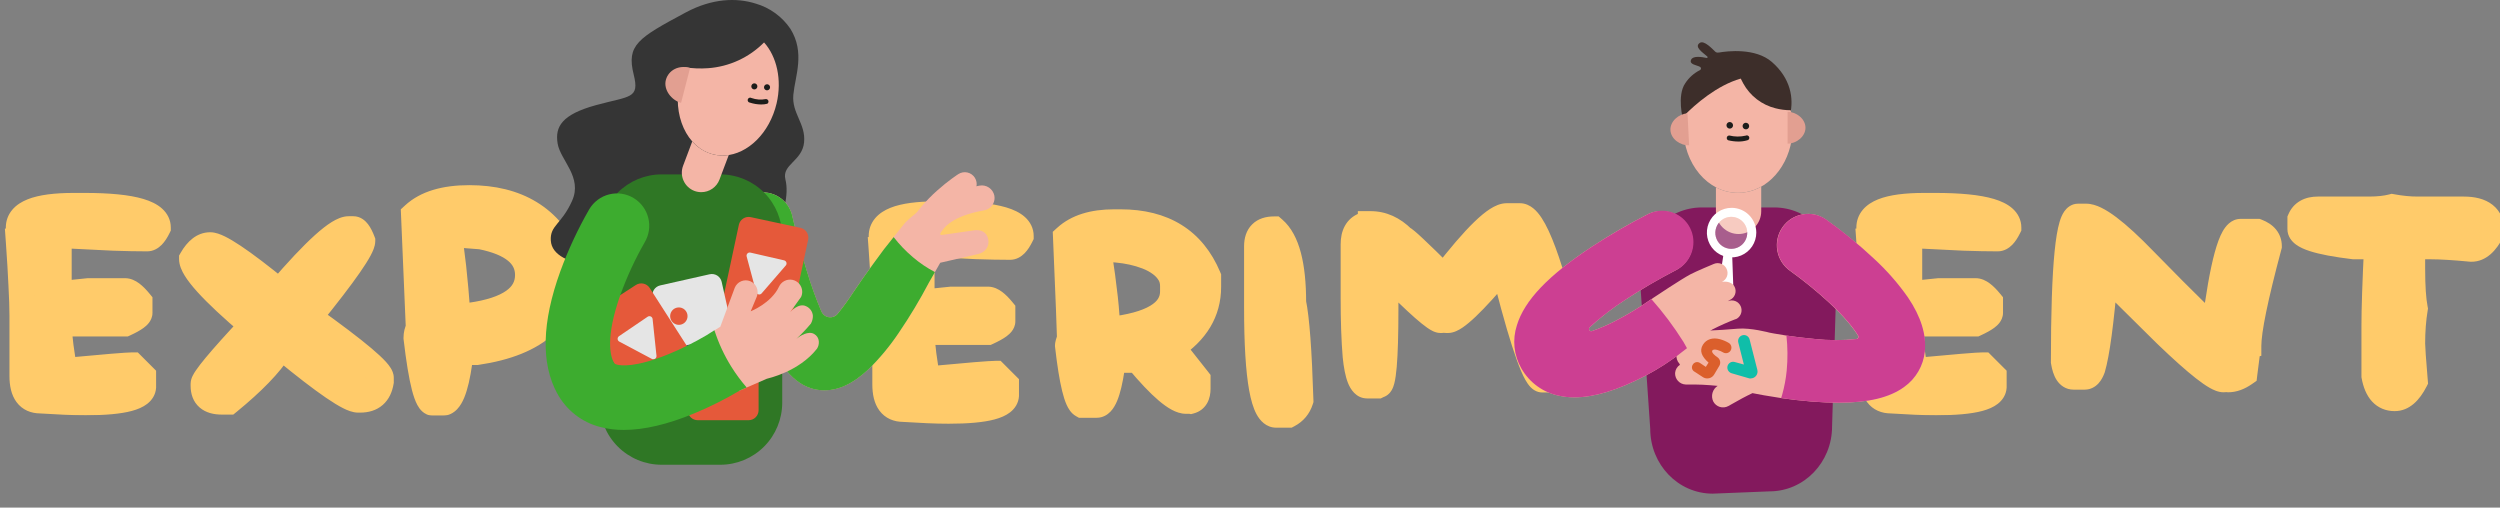 <svg width="990" height="201" viewBox="0 0 990 201" fill="none" xmlns="http://www.w3.org/2000/svg">
<rect x="0" y="0" width="990" height="201" fill="#808080" stroke="none"/>
<mask id="path-1-outside-1_1108_5078" maskUnits="userSpaceOnUse" x="1" y="72.65" width="230" height="92" fill="black">
<rect fill="white" x="1" y="72.65" width="230" height="92"/>
<path d="M8.768 148.882L8.768 124.935C8.768 121.838 8.637 117.868 8.375 113.026C8.157 108.141 7.808 102.318 7.328 95.557H8.768L7.328 93.397V90.126C7.328 84.325 14.613 81.424 29.182 81.424H33.5C52.911 81.424 62.616 84.325 62.616 90.126C61.177 93.049 59.737 94.51 58.298 94.51C54.372 94.51 49.879 94.422 44.819 94.248C39.759 94.03 34.045 93.746 27.677 93.397C25.714 94.139 24.274 94.51 23.358 94.51V114.073L24.798 116.232L35.005 115.186H49.53C51.057 115.186 52.998 116.625 55.353 119.504V123.888C55.353 124.978 53.412 126.418 49.53 128.206H26.237C24.318 128.424 23.358 129.166 23.358 130.431C24.362 140.594 25.321 146.025 26.237 146.723C41.635 145.283 50.381 144.563 52.475 144.563L56.793 148.882V153.266C56.531 157.366 48.92 159.416 33.958 159.416C31.384 159.416 28.615 159.351 25.648 159.22C22.682 159.089 19.476 158.914 16.03 158.696C11.188 158.696 8.768 155.425 8.768 148.882ZM87.838 159.154C82.953 159.154 80.51 157.039 80.51 152.808V151.957C80.51 150.212 86.9 142.513 99.681 128.86C83.847 115.425 75.93 106.658 75.93 102.558C78.067 98.85 80.51 96.996 83.258 96.996C86.573 96.996 95.711 103.103 110.673 115.316C124.762 98.872 133.901 90.649 138.088 90.649H139.92C141.141 90.649 142.363 92.242 143.584 95.426C143.584 98.305 136.583 108.381 122.581 125.654C141.469 139.133 150.912 147.115 150.912 149.602V151.172C150.127 155.97 147.379 158.369 142.668 158.369H141.752C138.437 158.369 128.688 151.717 112.505 138.413H110.673C106.834 144.433 100.139 151.346 90.586 159.154H87.838ZM225.01 106.091C225.01 124.847 212.906 135.992 188.697 139.525H182.939C181.674 139.743 181.041 140.376 181.041 141.423L182.023 143.386C180.496 154.203 178.25 159.612 175.284 159.612H171.489C169.046 159.612 166.821 151.019 164.815 133.833C164.815 132.394 165.12 131.107 165.731 129.973L163.833 85.022C168.675 80.573 176.003 78.349 185.818 78.349C204.88 78.349 217.944 86.309 225.01 102.23V106.091ZM177.901 93.725C178.468 96.647 179.035 100.682 179.602 105.829C180.169 110.976 180.736 117.323 181.303 124.869H186.341C201.434 122.732 208.98 117.41 208.98 108.904C208.98 101.271 202.829 96.211 190.529 93.725L180.452 92.939C179.362 93.463 178.511 93.725 177.901 93.725Z"/>
</mask>
<path d="M8.768 148.882L8.768 124.935C8.768 121.838 8.637 117.868 8.375 113.026C8.157 108.141 7.808 102.318 7.328 95.557H8.768L7.328 93.397V90.126C7.328 84.325 14.613 81.424 29.182 81.424H33.5C52.911 81.424 62.616 84.325 62.616 90.126C61.177 93.049 59.737 94.51 58.298 94.51C54.372 94.51 49.879 94.422 44.819 94.248C39.759 94.03 34.045 93.746 27.677 93.397C25.714 94.139 24.274 94.51 23.358 94.51V114.073L24.798 116.232L35.005 115.186H49.53C51.057 115.186 52.998 116.625 55.353 119.504V123.888C55.353 124.978 53.412 126.418 49.53 128.206H26.237C24.318 128.424 23.358 129.166 23.358 130.431C24.362 140.594 25.321 146.025 26.237 146.723C41.635 145.283 50.381 144.563 52.475 144.563L56.793 148.882V153.266C56.531 157.366 48.92 159.416 33.958 159.416C31.384 159.416 28.615 159.351 25.648 159.22C22.682 159.089 19.476 158.914 16.03 158.696C11.188 158.696 8.768 155.425 8.768 148.882ZM87.838 159.154C82.953 159.154 80.51 157.039 80.51 152.808V151.957C80.51 150.212 86.9 142.513 99.681 128.86C83.847 115.425 75.93 106.658 75.93 102.558C78.067 98.85 80.51 96.996 83.258 96.996C86.573 96.996 95.711 103.103 110.673 115.316C124.762 98.872 133.901 90.649 138.088 90.649H139.92C141.141 90.649 142.363 92.242 143.584 95.426C143.584 98.305 136.583 108.381 122.581 125.654C141.469 139.133 150.912 147.115 150.912 149.602V151.172C150.127 155.97 147.379 158.369 142.668 158.369H141.752C138.437 158.369 128.688 151.717 112.505 138.413H110.673C106.834 144.433 100.139 151.346 90.586 159.154H87.838ZM225.01 106.091C225.01 124.847 212.906 135.992 188.697 139.525H182.939C181.674 139.743 181.041 140.376 181.041 141.423L182.023 143.386C180.496 154.203 178.25 159.612 175.284 159.612H171.489C169.046 159.612 166.821 151.019 164.815 133.833C164.815 132.394 165.12 131.107 165.731 129.973L163.833 85.022C168.675 80.573 176.003 78.349 185.818 78.349C204.88 78.349 217.944 86.309 225.01 102.23V106.091ZM177.901 93.725C178.468 96.647 179.035 100.682 179.602 105.829C180.169 110.976 180.736 117.323 181.303 124.869H186.341C201.434 122.732 208.98 117.41 208.98 108.904C208.98 101.271 202.829 96.211 190.529 93.725L180.452 92.939C179.362 93.463 178.511 93.725 177.901 93.725Z" fill="#FFCB6A"/>
<path d="M8.375 113.026L3.355 113.25L3.356 113.274L3.357 113.298L8.375 113.026ZM7.328 95.557V90.532H1.934L2.316 95.912L7.328 95.557ZM8.768 95.557V100.582H18.157L12.949 92.769L8.768 95.557ZM7.328 93.397H2.303V94.919L3.147 96.185L7.328 93.397ZM62.616 90.126L67.124 92.346L67.641 91.296V90.126H62.616ZM44.819 94.248L44.603 99.268L44.624 99.269L44.646 99.27L44.819 94.248ZM27.677 93.397L27.952 88.38L26.893 88.322L25.901 88.697L27.677 93.397ZM23.358 94.51V89.485H18.333V94.51H23.358ZM23.358 114.073H18.333V115.595L19.177 116.861L23.358 114.073ZM24.798 116.232L20.617 119.02L22.297 121.54L25.311 121.231L24.798 116.232ZM35.005 115.186V110.161H34.748L34.492 110.187L35.005 115.186ZM55.353 119.504H60.379V117.71L59.243 116.322L55.353 119.504ZM49.53 128.206V133.231H50.632L51.633 132.77L49.53 128.206ZM26.237 128.206V123.181H25.953L25.67 123.213L26.237 128.206ZM23.358 130.431H18.333V130.678L18.358 130.924L23.358 130.431ZM26.237 146.723L23.192 150.72L24.752 151.908L26.705 151.726L26.237 146.723ZM52.475 144.563L56.028 141.01L54.556 139.538H52.475V144.563ZM56.793 148.882H61.818V146.8L60.346 145.329L56.793 148.882ZM56.793 153.266L61.808 153.586L61.818 153.426V153.266H56.793ZM16.03 158.696L16.348 153.681L16.189 153.671H16.03V158.696ZM13.793 148.882L13.793 124.935H3.743L3.743 148.882H13.793ZM13.793 124.935C13.793 121.712 13.657 117.643 13.393 112.755L3.357 113.298C3.617 118.093 3.743 121.964 3.743 124.935H13.793ZM13.395 112.802C13.174 107.86 12.822 101.99 12.341 95.201L2.316 95.912C2.794 102.645 3.139 108.422 3.355 113.25L13.395 112.802ZM7.328 100.582H8.768V90.532H7.328L7.328 100.582ZM12.949 92.769L11.509 90.61L3.147 96.185L4.587 98.344L12.949 92.769ZM12.353 93.397V90.126H2.303V93.397H12.353ZM12.353 90.126C12.353 89.826 12.412 89.706 12.547 89.544C12.758 89.293 13.323 88.796 14.65 88.268C17.392 87.176 22.083 86.449 29.182 86.449V76.399C21.712 76.399 15.476 77.122 10.932 78.931C8.618 79.853 6.451 81.169 4.841 83.093C3.155 85.107 2.303 87.525 2.303 90.126H12.353ZM29.182 86.449H33.5V76.399H29.182V86.449ZM33.5 86.449C43.078 86.449 49.763 87.178 53.898 88.414C55.968 89.033 57.001 89.665 57.442 90.06C57.633 90.231 57.651 90.303 57.628 90.253C57.617 90.231 57.606 90.2 57.598 90.166C57.59 90.132 57.591 90.116 57.591 90.126H67.641C67.641 87.063 66.281 84.488 64.151 82.578C62.165 80.797 59.559 79.616 56.776 78.785C51.206 77.12 43.333 76.399 33.5 76.399V86.449ZM58.108 87.906C57.819 88.493 57.559 88.946 57.336 89.285C57.11 89.63 56.952 89.811 56.877 89.887C56.696 90.071 57.187 89.485 58.298 89.485V99.535C60.848 99.535 62.778 98.218 64.037 96.94C65.289 95.669 66.289 94.041 67.124 92.346L58.108 87.906ZM58.298 89.485C54.444 89.485 50.01 89.399 44.992 89.226L44.646 99.27C49.748 99.446 54.301 99.535 58.298 99.535V89.485ZM45.036 89.228C40 89.011 34.305 88.728 27.952 88.38L27.402 98.415C33.785 98.765 39.519 99.049 44.603 99.268L45.036 89.228ZM25.901 88.697C25.027 89.027 24.359 89.24 23.872 89.365C23.341 89.502 23.215 89.485 23.358 89.485V99.535C25.272 99.535 27.466 98.849 29.453 98.098L25.901 88.697ZM18.333 94.51V114.073H28.383V94.51H18.333ZM19.177 116.861L20.617 119.02L28.979 113.445L27.54 111.286L19.177 116.861ZM25.311 121.231L35.518 120.184L34.492 110.187L24.285 111.234L25.311 121.231ZM35.005 120.211H49.53V110.161H35.005V120.211ZM49.53 120.211C48.75 120.211 48.564 119.876 49.138 120.301C49.648 120.68 50.424 121.415 51.464 122.686L59.243 116.322C57.927 114.714 56.555 113.29 55.124 112.229C53.757 111.215 51.837 110.161 49.53 110.161V120.211ZM50.328 119.504V123.888H60.379V119.504H50.328ZM50.328 123.888C50.328 122.647 50.872 121.883 51.003 121.712C51.15 121.52 51.187 121.54 50.904 121.749C50.346 122.163 49.255 122.8 47.428 123.642L51.633 132.77C53.688 131.823 55.508 130.847 56.891 129.821C57.579 129.311 58.343 128.655 58.976 127.83C59.593 127.026 60.379 125.674 60.379 123.888H50.328ZM49.53 123.181H26.237V133.231H49.53V123.181ZM25.67 123.213C24.289 123.37 22.523 123.777 21.006 124.95C19.234 126.319 18.333 128.32 18.333 130.431H28.383C28.383 130.761 28.317 131.235 28.072 131.748C27.823 132.268 27.475 132.651 27.151 132.902C26.593 133.333 26.267 133.26 26.805 133.199L25.67 123.213ZM18.358 130.924C18.863 136.046 19.369 140.095 19.882 143.001C20.136 144.439 20.415 145.731 20.737 146.782C20.897 147.304 21.105 147.892 21.384 148.46C21.606 148.91 22.14 149.918 23.192 150.72L29.283 142.726C29.743 143.077 30.02 143.429 30.154 143.615C30.296 143.814 30.373 143.964 30.399 144.018C30.447 144.116 30.422 144.086 30.347 143.841C30.2 143.361 30.005 142.529 29.779 141.252C29.333 138.727 28.857 134.979 28.359 129.937L18.358 130.924ZM26.705 151.726C42.275 150.27 50.684 149.588 52.475 149.588V139.538C50.077 139.538 40.996 140.296 25.77 141.719L26.705 151.726ZM48.921 148.117L53.24 152.435L60.346 145.329L56.028 141.01L48.921 148.117ZM51.768 148.882V153.266H61.818V148.882H51.768ZM51.778 152.946C51.824 152.234 52.244 151.904 52.125 151.996C51.888 152.182 51.168 152.599 49.581 153.026C46.427 153.876 41.317 154.391 33.958 154.391V164.441C41.56 164.441 47.737 163.931 52.195 162.73C54.414 162.133 56.581 161.269 58.312 159.916C60.162 158.471 61.632 156.347 61.808 153.586L51.778 152.946ZM33.958 154.391C31.468 154.391 28.773 154.328 25.87 154.2L25.427 164.24C28.456 164.373 31.3 164.441 33.958 164.441V154.391ZM25.87 154.2C22.94 154.07 19.767 153.898 16.348 153.681L15.713 163.711C19.186 163.931 22.424 164.107 25.427 164.24L25.87 154.2ZM16.03 153.671C15.381 153.671 15.051 153.562 14.917 153.501C14.81 153.453 14.728 153.396 14.623 153.254C14.336 152.867 13.793 151.681 13.793 148.882H3.743C3.743 152.626 4.409 156.347 6.544 159.232C8.888 162.4 12.358 163.721 16.03 163.721V153.671ZM99.681 128.86L103.349 132.294L106.955 128.442L102.932 125.029L99.681 128.86ZM75.93 102.558L71.576 100.048L70.905 101.213V102.558H75.93ZM110.673 115.316L107.495 119.209L111.296 122.312L114.489 118.586L110.673 115.316ZM143.584 95.426H148.609V94.495L148.276 93.626L143.584 95.426ZM122.581 125.654L118.678 122.49L115.313 126.641L119.662 129.745L122.581 125.654ZM150.912 151.172L155.871 151.983L155.937 151.58V151.172H150.912ZM112.505 138.413L115.696 134.531L114.305 133.388H112.505V138.413ZM110.673 138.413V133.388H107.918L106.436 135.711L110.673 138.413ZM90.586 159.154V164.179H92.378L93.766 163.045L90.586 159.154ZM87.838 154.129C86.007 154.129 85.572 153.717 85.632 153.769C85.677 153.808 85.683 153.845 85.658 153.779C85.621 153.684 85.535 153.394 85.535 152.808H75.485C75.485 155.901 76.412 159.079 79.052 161.366C81.555 163.534 84.784 164.179 87.838 164.179V154.129ZM85.535 152.808V151.957H75.485V152.808H85.535ZM85.535 151.957C85.535 152.971 85.167 153.548 85.314 153.25C85.373 153.132 85.534 152.845 85.87 152.348C86.533 151.368 87.611 149.961 89.169 148.084C92.268 144.351 96.98 139.099 103.349 132.294L96.012 125.426C89.601 132.275 84.728 137.699 81.436 141.665C79.799 143.637 78.481 145.335 77.546 146.716C77.083 147.4 76.645 148.107 76.304 148.798C76.052 149.308 75.485 150.506 75.485 151.957H85.535ZM102.932 125.029C95.078 118.365 89.336 112.981 85.597 108.841C83.722 106.765 82.46 105.119 81.694 103.875C80.842 102.489 80.955 102.157 80.955 102.558H70.905C70.905 105.008 72.008 107.31 73.134 109.141C74.348 111.114 76.054 113.269 78.138 115.576C82.317 120.204 88.45 125.921 96.43 132.692L102.932 125.029ZM80.283 105.067C82.059 101.987 83.168 102.021 83.258 102.021V91.971C77.852 91.971 74.076 95.712 71.576 100.048L80.283 105.067ZM83.258 102.021C82.857 102.021 83.162 101.936 84.624 102.653C85.899 103.278 87.613 104.289 89.806 105.754C94.179 108.676 100.061 113.14 107.495 119.209L113.851 111.424C106.324 105.279 100.155 100.583 95.39 97.398C93.014 95.81 90.886 94.531 89.049 93.629C87.396 92.819 85.316 91.971 83.258 91.971V102.021ZM114.489 118.586C121.481 110.425 127.124 104.448 131.455 100.552C133.626 98.598 135.35 97.274 136.658 96.468C138.115 95.569 138.479 95.674 138.088 95.674V85.624C135.603 85.624 133.255 86.758 131.38 87.915C129.356 89.163 127.13 90.923 124.733 93.081C119.925 97.406 113.954 103.764 106.857 112.047L114.489 118.586ZM138.088 95.674H139.92V85.624H138.088V95.674ZM139.92 95.674C139.076 95.674 138.443 95.386 138.092 95.158C137.779 94.954 137.685 94.798 137.765 94.902C137.835 94.993 137.984 95.214 138.194 95.624C138.4 96.027 138.635 96.554 138.892 97.225L148.276 93.626C147.595 91.851 146.779 90.14 145.739 88.785C144.785 87.541 142.875 85.624 139.92 85.624V95.674ZM138.559 95.426C138.559 94.898 138.689 94.709 138.55 95.082C138.44 95.376 138.225 95.853 137.851 96.545C137.104 97.928 135.91 99.823 134.207 102.275C130.812 107.161 125.652 113.886 118.678 122.49L126.485 128.819C133.512 120.149 138.854 113.199 142.46 108.009C144.257 105.423 145.689 103.18 146.692 101.323C147.193 100.397 147.635 99.479 147.962 98.603C148.26 97.807 148.609 96.673 148.609 95.426H138.559ZM119.662 129.745C129.073 136.46 136.023 141.731 140.586 145.588C142.882 147.528 144.453 149.011 145.41 150.072C145.894 150.608 146.113 150.919 146.183 151.033C146.334 151.281 145.887 150.701 145.887 149.602H155.937C155.937 147.88 155.195 146.507 154.756 145.79C154.236 144.939 153.57 144.113 152.873 143.34C151.469 141.784 149.499 139.963 147.073 137.912C142.193 133.787 134.977 128.327 125.5 121.564L119.662 129.745ZM145.887 149.602V151.172H155.937V149.602H145.887ZM145.953 150.36C145.686 151.992 145.196 152.577 144.958 152.784C144.74 152.975 144.171 153.344 142.668 153.344V163.394C145.876 163.394 149.037 162.564 151.567 160.355C154.077 158.164 155.353 155.15 155.871 151.983L145.953 150.36ZM142.668 153.344H141.752V163.394H142.668V153.344ZM141.752 153.344C142.22 153.344 141.924 153.451 140.339 152.644C138.976 151.95 137.139 150.835 134.786 149.229C130.095 146.028 123.746 141.149 115.696 134.531L109.314 142.295C117.447 148.981 124.064 154.08 129.122 157.531C131.643 159.251 133.876 160.631 135.779 161.6C137.461 162.456 139.627 163.394 141.752 163.394V153.344ZM112.505 133.388H110.673V143.438H112.505V133.388ZM106.436 135.711C103.02 141.069 96.8 147.585 87.406 155.264L93.766 163.045C103.478 155.107 110.649 147.796 114.91 141.115L106.436 135.711ZM90.586 154.129H87.838V164.179H90.586V154.129ZM188.697 139.525V144.55H189.061L189.422 144.498L188.697 139.525ZM182.939 139.525V134.5H182.509L182.085 134.573L182.939 139.525ZM181.041 141.423H176.016V142.609L176.547 143.67L181.041 141.423ZM182.023 143.386L186.998 144.088L187.217 142.538L186.517 141.138L182.023 143.386ZM164.815 133.833H159.79V134.125L159.824 134.416L164.815 133.833ZM165.731 129.973L170.155 132.355L170.81 131.14L170.751 129.761L165.731 129.973ZM163.833 85.022L160.433 81.322L158.714 82.902L158.813 85.234L163.833 85.022ZM225.01 102.23H230.035V101.165L229.603 100.192L225.01 102.23ZM177.901 93.725V88.7H171.807L172.968 94.682L177.901 93.725ZM181.303 124.869L176.292 125.246L176.641 129.894H181.303V124.869ZM186.341 124.869V129.894H186.695L187.046 129.844L186.341 124.869ZM190.529 93.725L191.524 88.799L191.224 88.739L190.919 88.715L190.529 93.725ZM180.452 92.939L180.843 87.93L179.496 87.825L178.278 88.409L180.452 92.939ZM219.985 106.091C219.985 114.281 217.398 120.337 212.528 124.82C207.501 129.449 199.535 132.865 187.971 134.553L189.422 144.498C202.068 142.652 212.258 138.73 219.335 132.214C226.57 125.552 230.035 116.657 230.035 106.091H219.985ZM188.697 134.5H182.939V144.55H188.697V134.5ZM182.085 134.573C180.857 134.785 179.269 135.304 177.962 136.61C176.544 138.029 176.016 139.812 176.016 141.423H186.066C186.066 141.987 185.855 142.93 185.069 143.717C184.731 144.055 184.396 144.248 184.164 144.352C183.94 144.452 183.798 144.476 183.793 144.477L182.085 134.573ZM176.547 143.67L177.528 145.633L186.517 141.138L185.536 139.176L176.547 143.67ZM177.047 142.684C176.301 147.967 175.428 151.52 174.552 153.628C174.344 154.13 174.157 154.496 174.004 154.751C173.929 154.877 173.868 154.967 173.823 155.027C173.777 155.088 173.754 155.113 173.755 155.111C173.784 155.081 174.318 154.587 175.284 154.587V164.637C177.732 164.637 179.659 163.467 180.991 162.085C182.252 160.777 183.151 159.126 183.834 157.483C185.204 154.182 186.217 149.622 186.998 144.088L177.047 142.684ZM175.284 154.587H171.489V164.637H175.284V154.587ZM171.489 154.587C172.773 154.587 173.616 155.179 173.943 155.474C174.231 155.733 174.259 155.872 174.113 155.603C173.823 155.069 173.375 153.926 172.853 151.908C171.829 147.954 170.802 141.786 169.806 133.25L159.824 134.416C160.834 143.066 161.922 149.787 163.123 154.427C163.713 156.706 164.405 158.785 165.282 160.399C165.719 161.205 166.337 162.149 167.222 162.945C168.146 163.777 169.594 164.637 171.489 164.637V154.587ZM169.84 133.833C169.84 133.126 169.983 132.674 170.155 132.355L161.306 127.59C160.257 129.539 159.79 131.661 159.79 133.833H169.84ZM170.751 129.761L168.854 84.811L158.813 85.234L160.71 130.185L170.751 129.761ZM167.233 88.722C170.781 85.462 176.656 83.374 185.818 83.374V73.324C175.35 73.324 166.569 75.684 160.433 81.322L167.233 88.722ZM185.818 83.374C194.652 83.374 201.726 85.215 207.297 88.61C212.839 91.987 217.239 97.109 220.417 104.269L229.603 100.192C225.715 91.431 220.05 84.612 212.527 80.028C205.035 75.463 196.046 73.324 185.818 73.324V83.374ZM219.985 102.23V106.091H230.035V102.23H219.985ZM172.968 94.682C173.496 97.407 174.046 101.285 174.607 106.379L184.597 105.279C184.024 100.079 183.439 95.888 182.834 92.767L172.968 94.682ZM174.607 106.379C175.166 111.449 175.728 117.734 176.292 125.246L186.314 124.493C185.744 116.912 185.172 110.503 184.597 105.279L174.607 106.379ZM181.303 129.894H186.341V119.844H181.303V129.894ZM187.046 129.844C194.928 128.728 201.5 126.708 206.216 123.381C211.19 119.874 214.005 114.948 214.005 108.904H203.955C203.955 111.366 202.996 113.355 200.424 115.168C197.595 117.164 192.847 118.873 185.637 119.894L187.046 129.844ZM214.005 108.904C214.005 103.512 211.737 98.941 207.56 95.504C203.585 92.234 198.062 90.121 191.524 88.799L189.533 98.65C195.296 99.815 198.999 101.475 201.174 103.265C203.147 104.888 203.955 106.663 203.955 108.904H214.005ZM190.919 88.715L180.843 87.93L180.062 97.949L190.138 98.734L190.919 88.715ZM178.278 88.409C177.884 88.599 177.638 88.689 177.519 88.725C177.464 88.743 177.466 88.739 177.518 88.729C177.568 88.72 177.701 88.7 177.901 88.7V98.75C179.693 98.75 181.396 98.06 182.627 97.47L178.278 88.409Z" fill="#FFCB6A" mask="url(#path-1-outside-1_1108_5078)"/>
<mask id="path-3-outside-2_1108_5078" maskUnits="userSpaceOnUse" x="342.7" y="79.002" width="286" height="91" fill="black">
<rect fill="white" x="342.7" y="79.002" width="286" height="91"/>
<path d="M350.468 152.233V128.286C350.468 125.189 350.337 121.22 350.075 116.378C349.857 111.493 349.508 105.669 349.028 98.908H350.468L349.028 96.749V93.478C349.028 87.676 356.313 84.775 370.882 84.775H375.2C394.611 84.775 404.316 87.676 404.316 93.478C402.877 96.4 401.437 97.861 399.998 97.861C396.072 97.861 391.579 97.774 386.519 97.6C381.459 97.382 375.745 97.098 369.377 96.749C367.414 97.491 365.974 97.861 365.058 97.861V117.425L366.498 119.584L376.705 118.537H391.23C392.757 118.537 394.698 119.977 397.053 122.855V127.239C397.053 128.33 395.112 129.769 391.23 131.558H367.937C366.018 131.776 365.058 132.517 365.058 133.782C366.062 143.946 367.021 149.376 367.937 150.074C383.335 148.635 392.081 147.915 394.175 147.915L398.493 152.233V156.617C398.231 160.717 390.62 162.768 375.658 162.768C373.084 162.768 370.315 162.702 367.348 162.571C364.382 162.44 361.176 162.266 357.73 162.048C352.888 162.048 350.468 158.776 350.468 152.233ZM474.357 153.869C474.357 156.661 473.398 158.318 471.478 158.842L470.17 158.58L469.646 158.842C465.939 158.842 459.57 153.433 450.541 142.615H441.119C440.072 142.615 439.549 143.139 439.549 144.186C439.549 144.535 439.81 145.145 440.334 146.018C438.894 155.614 436.888 160.412 434.314 160.412H428.557C426.376 159.191 424.456 151.339 422.799 136.857C422.799 136.421 423.06 135.462 423.584 133.979C423.584 132.059 423.06 118.712 422.014 93.936C426.419 89.922 432.788 87.916 441.119 87.916H443.736C460.835 87.916 472.438 95.157 478.545 109.639V113.564C478.545 123.423 473.747 131.449 464.15 137.643C464.674 137.948 468.076 142.135 474.357 150.205V153.869ZM435.1 99.17C436.234 106.498 437.084 112.779 437.651 118.014C438.218 123.204 438.502 127.392 438.502 130.576H439.025C455.95 128.744 464.412 123.684 464.412 115.396V113.303C464.412 111.383 463.954 109.704 463.038 108.265C462.122 106.782 460.901 105.495 459.374 104.404C457.891 103.314 456.19 102.398 454.27 101.656C452.351 100.915 450.388 100.326 448.382 99.89C446.375 99.454 444.391 99.148 442.428 98.974C440.465 98.755 438.72 98.647 437.193 98.647C436.016 98.995 435.318 99.17 435.1 99.17ZM504.486 90.73C509.634 95.179 512.207 104.862 512.207 119.78C512.861 122.921 513.428 127.697 513.908 134.109C514.388 140.521 514.781 148.657 515.086 158.515C514.257 161.132 512.643 163.073 510.244 164.338H505.402C500.255 164.338 497.682 150.14 497.682 121.743V97.534C497.682 92.998 499.95 90.73 504.486 90.73ZM555.553 94.394C556.251 94.437 561.66 99.497 571.78 109.573C584.168 93.521 592.455 85.495 596.643 85.495H601.877C607.373 85.495 614.44 104.601 623.076 142.812V145.952C623.076 146.999 621.768 148.482 619.151 150.401H610.776C608.158 150.401 603.535 137.577 596.905 111.929C596.686 111.929 596.163 110.009 595.334 106.171H595.072C583.513 119.955 576.272 126.847 573.35 126.847H572.826C572.434 126.847 572.085 126.759 571.78 126.585C571.474 126.759 571.125 126.847 570.733 126.847H570.471C568.552 126.847 561.311 120.478 548.748 107.741V122.136C548.748 142.375 547.876 152.495 546.131 152.495L545.608 152.757H541.42C539.065 152.757 537.494 148.831 536.709 140.979C536.186 134.611 535.924 127.021 535.924 118.21V96.749C535.924 92.78 537.32 90.25 540.112 89.159C541.856 88.985 542.729 88.81 542.729 88.636C547.44 88.636 551.714 90.555 555.553 94.394Z"/>
</mask>
<path d="M350.468 152.233V128.286C350.468 125.189 350.337 121.22 350.075 116.378C349.857 111.493 349.508 105.669 349.028 98.908H350.468L349.028 96.749V93.478C349.028 87.676 356.313 84.775 370.882 84.775H375.2C394.611 84.775 404.316 87.676 404.316 93.478C402.877 96.4 401.437 97.861 399.998 97.861C396.072 97.861 391.579 97.774 386.519 97.6C381.459 97.382 375.745 97.098 369.377 96.749C367.414 97.491 365.974 97.861 365.058 97.861V117.425L366.498 119.584L376.705 118.537H391.23C392.757 118.537 394.698 119.977 397.053 122.855V127.239C397.053 128.33 395.112 129.769 391.23 131.558H367.937C366.018 131.776 365.058 132.517 365.058 133.782C366.062 143.946 367.021 149.376 367.937 150.074C383.335 148.635 392.081 147.915 394.175 147.915L398.493 152.233V156.617C398.231 160.717 390.62 162.768 375.658 162.768C373.084 162.768 370.315 162.702 367.348 162.571C364.382 162.44 361.176 162.266 357.73 162.048C352.888 162.048 350.468 158.776 350.468 152.233ZM474.357 153.869C474.357 156.661 473.398 158.318 471.478 158.842L470.17 158.58L469.646 158.842C465.939 158.842 459.57 153.433 450.541 142.615H441.119C440.072 142.615 439.549 143.139 439.549 144.186C439.549 144.535 439.81 145.145 440.334 146.018C438.894 155.614 436.888 160.412 434.314 160.412H428.557C426.376 159.191 424.456 151.339 422.799 136.857C422.799 136.421 423.06 135.462 423.584 133.979C423.584 132.059 423.06 118.712 422.014 93.936C426.419 89.922 432.788 87.916 441.119 87.916H443.736C460.835 87.916 472.438 95.157 478.545 109.639V113.564C478.545 123.423 473.747 131.449 464.15 137.643C464.674 137.948 468.076 142.135 474.357 150.205V153.869ZM435.1 99.17C436.234 106.498 437.084 112.779 437.651 118.014C438.218 123.204 438.502 127.392 438.502 130.576H439.025C455.95 128.744 464.412 123.684 464.412 115.396V113.303C464.412 111.383 463.954 109.704 463.038 108.265C462.122 106.782 460.901 105.495 459.374 104.404C457.891 103.314 456.19 102.398 454.27 101.656C452.351 100.915 450.388 100.326 448.382 99.89C446.375 99.454 444.391 99.148 442.428 98.974C440.465 98.755 438.72 98.647 437.193 98.647C436.016 98.995 435.318 99.17 435.1 99.17ZM504.486 90.73C509.634 95.179 512.207 104.862 512.207 119.78C512.861 122.921 513.428 127.697 513.908 134.109C514.388 140.521 514.781 148.657 515.086 158.515C514.257 161.132 512.643 163.073 510.244 164.338H505.402C500.255 164.338 497.682 150.14 497.682 121.743V97.534C497.682 92.998 499.95 90.73 504.486 90.73ZM555.553 94.394C556.251 94.437 561.66 99.497 571.78 109.573C584.168 93.521 592.455 85.495 596.643 85.495H601.877C607.373 85.495 614.44 104.601 623.076 142.812V145.952C623.076 146.999 621.768 148.482 619.151 150.401H610.776C608.158 150.401 603.535 137.577 596.905 111.929C596.686 111.929 596.163 110.009 595.334 106.171H595.072C583.513 119.955 576.272 126.847 573.35 126.847H572.826C572.434 126.847 572.085 126.759 571.78 126.585C571.474 126.759 571.125 126.847 570.733 126.847H570.471C568.552 126.847 561.311 120.478 548.748 107.741V122.136C548.748 142.375 547.876 152.495 546.131 152.495L545.608 152.757H541.42C539.065 152.757 537.494 148.831 536.709 140.979C536.186 134.611 535.924 127.021 535.924 118.21V96.749C535.924 92.78 537.32 90.25 540.112 89.159C541.856 88.985 542.729 88.81 542.729 88.636C547.44 88.636 551.714 90.555 555.553 94.394Z" fill="#FFCB6A"/>
<path d="M350.075 116.378L345.055 116.602L345.056 116.626L345.057 116.649L350.075 116.378ZM349.028 98.908V93.883H343.634L344.016 99.264L349.028 98.908ZM350.468 98.908V103.933H359.857L354.649 96.121L350.468 98.908ZM349.028 96.749H344.003V98.27L344.847 99.536L349.028 96.749ZM404.316 93.478L408.824 95.698L409.341 94.648V93.478H404.316ZM386.519 97.6L386.303 102.62L386.325 102.621L386.346 102.622L386.519 97.6ZM369.377 96.749L369.652 91.732L368.593 91.674L367.601 92.048L369.377 96.749ZM365.058 97.861V92.836H360.033V97.861H365.058ZM365.058 117.425H360.033V118.946L360.877 120.212L365.058 117.425ZM366.498 119.584L362.317 122.371L363.997 124.892L367.01 124.583L366.498 119.584ZM376.705 118.537V113.512H376.448L376.192 113.538L376.705 118.537ZM397.053 122.855H402.078V121.062L400.943 119.673L397.053 122.855ZM391.23 131.558V136.583H392.332L393.333 136.122L391.23 131.558ZM367.937 131.558V126.533H367.653L367.37 126.565L367.937 131.558ZM365.058 133.782H360.033V134.03L360.058 134.276L365.058 133.782ZM367.937 150.074L364.892 154.071L366.452 155.26L368.405 155.077L367.937 150.074ZM394.175 147.915L397.728 144.362L396.256 142.89H394.175V147.915ZM398.493 152.233H403.518V150.152L402.046 148.68L398.493 152.233ZM398.493 156.617L403.508 156.937L403.518 156.777V156.617H398.493ZM357.73 162.048L358.048 157.033L357.889 157.023H357.73V162.048ZM355.493 152.233V128.286H345.443V152.233H355.493ZM355.493 128.286C355.493 125.063 355.357 120.995 355.093 116.107L345.057 116.649C345.317 121.445 345.443 125.315 345.443 128.286H355.493ZM355.095 116.154C354.874 111.211 354.522 105.342 354.04 98.552L344.016 99.264C344.493 105.996 344.839 111.774 345.055 116.602L355.095 116.154ZM349.028 103.933H350.468V93.883H349.028V103.933ZM354.649 96.121L353.209 93.962L344.847 99.536L346.286 101.696L354.649 96.121ZM354.053 96.749V93.478H344.003V96.749H354.053ZM354.053 93.478C354.053 93.178 354.112 93.057 354.247 92.896C354.458 92.644 355.023 92.148 356.35 91.619C359.092 90.528 363.783 89.8 370.882 89.8V79.75C363.411 79.75 357.176 80.473 352.632 82.282C350.318 83.204 348.151 84.521 346.541 86.445C344.855 88.459 344.003 90.877 344.003 93.478H354.053ZM370.882 89.8H375.2V79.75H370.882V89.8ZM375.2 89.8C384.778 89.8 391.463 90.53 395.598 91.766C397.668 92.384 398.701 93.017 399.142 93.412C399.333 93.583 399.351 93.655 399.328 93.605C399.317 93.583 399.306 93.552 399.298 93.518C399.29 93.484 399.291 93.468 399.291 93.478H409.341C409.341 90.415 407.981 87.839 405.851 85.929C403.865 84.148 401.258 82.968 398.476 82.136C392.905 80.471 385.033 79.75 375.2 79.75V89.8ZM399.808 91.257C399.519 91.845 399.259 92.297 399.036 92.637C398.81 92.981 398.652 93.163 398.577 93.239C398.396 93.423 398.887 92.836 399.998 92.836V102.886C402.548 102.886 404.478 101.569 405.737 100.292C406.989 99.021 407.989 97.393 408.824 95.698L399.808 91.257ZM399.998 92.836C396.143 92.836 391.71 92.751 386.692 92.578L386.346 102.622C391.448 102.798 396.001 102.886 399.998 102.886V92.836ZM386.736 92.579C381.7 92.362 376.005 92.08 369.652 91.732L369.102 101.766C375.485 102.116 381.219 102.401 386.303 102.62L386.736 92.579ZM367.601 92.048C366.727 92.378 366.059 92.592 365.572 92.717C365.041 92.854 364.915 92.836 365.058 92.836V102.886C366.972 102.886 369.166 102.2 371.153 101.45L367.601 92.048ZM360.033 97.861V117.425H370.083V97.861H360.033ZM360.877 120.212L362.317 122.371L370.679 116.797L369.239 114.637L360.877 120.212ZM367.01 124.583L377.218 123.536L376.192 113.538L365.985 114.585L367.01 124.583ZM376.705 123.562H391.23V113.512H376.705V123.562ZM391.23 123.562C390.45 123.562 390.264 123.228 390.838 123.653C391.348 124.031 392.124 124.766 393.164 126.037L400.943 119.673C399.627 118.066 398.255 116.642 396.824 115.58C395.457 114.566 393.537 113.512 391.23 113.512V123.562ZM392.028 122.855V127.239H402.078V122.855H392.028ZM392.028 127.239C392.028 125.998 392.572 125.235 392.703 125.064C392.85 124.871 392.887 124.891 392.604 125.1C392.046 125.515 390.955 126.152 389.128 126.994L393.333 136.122C395.388 135.175 397.208 134.198 398.591 133.173C399.279 132.663 400.043 132.006 400.676 131.181C401.293 130.378 402.078 129.026 402.078 127.239H392.028ZM391.23 126.533H367.937V136.583H391.23V126.533ZM367.37 126.565C365.989 126.722 364.223 127.129 362.706 128.301C360.934 129.67 360.033 131.672 360.033 133.782H370.083C370.083 134.113 370.017 134.586 369.772 135.1C369.523 135.62 369.175 136.003 368.851 136.254C368.293 136.684 367.966 136.612 368.505 136.55L367.37 126.565ZM360.058 134.276C360.563 139.397 361.069 143.446 361.582 146.352C361.836 147.79 362.115 149.082 362.437 150.134C362.597 150.655 362.804 151.244 363.084 151.812C363.306 152.261 363.84 153.27 364.892 154.071L370.983 146.077C371.443 146.428 371.72 146.78 371.853 146.966C371.995 147.165 372.073 147.316 372.099 147.37C372.147 147.467 372.122 147.438 372.047 147.193C371.9 146.713 371.705 145.881 371.479 144.603C371.033 142.078 370.557 138.33 370.059 133.289L360.058 134.276ZM368.405 155.077C383.975 153.622 392.384 152.94 394.175 152.94V142.89C391.777 142.89 382.696 143.648 367.47 145.071L368.405 155.077ZM390.621 151.468L394.94 155.787L402.046 148.68L397.728 144.362L390.621 151.468ZM393.468 152.233V156.617H403.518V152.233H393.468ZM393.478 156.297C393.524 155.586 393.944 155.255 393.825 155.348C393.588 155.533 392.868 155.95 391.281 156.378C388.127 157.227 383.017 157.743 375.658 157.743V167.793C383.26 167.793 389.437 167.283 393.895 166.082C396.114 165.484 398.281 164.62 400.012 163.268C401.862 161.823 403.331 159.699 403.508 156.937L393.478 156.297ZM375.658 157.743C373.168 157.743 370.473 157.679 367.57 157.551L367.127 167.591C370.156 167.725 373 167.793 375.658 167.793V157.743ZM367.57 157.551C364.64 157.422 361.467 157.249 358.048 157.033L357.413 167.063C360.886 167.283 364.124 167.459 367.127 167.591L367.57 157.551ZM357.73 157.023C357.081 157.023 356.751 156.914 356.617 156.853C356.51 156.805 356.428 156.748 356.323 156.605C356.036 156.218 355.493 155.032 355.493 152.233H345.443C345.443 155.978 346.109 159.699 348.244 162.583C350.588 165.751 354.058 167.073 357.73 167.073V157.023ZM471.478 158.842L470.493 163.769L471.656 164.002L472.801 163.69L471.478 158.842ZM470.17 158.58L471.155 153.653L469.465 153.315L467.923 154.086L470.17 158.58ZM469.646 158.842V163.867H470.833L471.894 163.336L469.646 158.842ZM450.541 142.615L454.399 139.395L452.892 137.59H450.541V142.615ZM440.334 146.018L445.303 146.763L445.571 144.979L444.643 143.432L440.334 146.018ZM428.557 160.412L426.101 164.796L427.245 165.437H428.557V160.412ZM422.799 136.857H417.774V137.144L417.806 137.429L422.799 136.857ZM423.584 133.979L428.322 135.651L428.609 134.839V133.979H423.584ZM422.014 93.936L418.63 90.221L416.894 91.802L416.993 94.148L422.014 93.936ZM478.545 109.639H483.57V108.623L483.175 107.686L478.545 109.639ZM464.15 137.643L461.425 133.421L454.549 137.859L461.618 141.983L464.15 137.643ZM474.357 150.205H479.382V148.48L478.323 147.119L474.357 150.205ZM435.1 99.17V94.145H429.237L430.134 99.938L435.1 99.17ZM437.651 118.014L432.656 118.555L432.656 118.559L437.651 118.014ZM438.502 130.576H433.477V135.601H438.502V130.576ZM439.025 130.576V135.601H439.296L439.566 135.572L439.025 130.576ZM463.038 108.265L458.763 110.905L458.78 110.934L458.799 110.962L463.038 108.265ZM459.374 104.404L456.397 108.453L456.425 108.473L456.453 108.493L459.374 104.404ZM454.27 101.656L456.081 96.969L454.27 101.656ZM442.428 98.974L441.873 103.968L441.928 103.974L441.983 103.979L442.428 98.974ZM437.193 98.647V93.621H436.464L435.766 93.829L437.193 98.647ZM469.332 153.869C469.332 154.288 469.296 154.551 469.265 154.691C469.236 154.828 469.222 154.804 469.289 154.688C469.363 154.56 469.499 154.386 469.704 154.231C469.905 154.079 470.08 154.015 470.156 153.994L472.801 163.69C474.982 163.095 476.816 161.746 477.986 159.724C479.067 157.858 479.382 155.77 479.382 153.869H469.332ZM472.464 153.914L471.155 153.653L469.184 163.507L470.493 163.769L472.464 153.914ZM467.923 154.086L467.399 154.347L471.894 163.336L472.417 163.075L467.923 154.086ZM469.646 153.817C469.879 153.817 469.633 153.878 468.743 153.4C467.903 152.949 466.776 152.173 465.342 150.955C462.475 148.52 458.836 144.711 454.399 139.395L446.683 145.835C451.275 151.337 455.335 155.642 458.836 158.615C460.587 160.102 462.311 161.354 463.99 162.255C465.62 163.13 467.56 163.867 469.646 163.867V153.817ZM450.541 137.59H441.119V147.64H450.541V137.59ZM441.119 137.59C439.821 137.59 437.925 137.918 436.388 139.455C434.852 140.991 434.524 142.888 434.524 144.186H444.574C444.574 144.437 444.508 145.548 443.495 146.561C442.482 147.574 441.37 147.64 441.119 147.64V137.59ZM434.524 144.186C434.524 145.409 434.926 146.417 435.126 146.885C435.38 147.477 435.701 148.063 436.025 148.603L444.643 143.432C444.549 143.276 444.48 143.153 444.431 143.061C444.382 142.967 444.363 142.925 444.364 142.926C444.365 142.928 444.374 142.949 444.387 142.986C444.4 143.023 444.422 143.087 444.446 143.174C444.469 143.26 444.499 143.386 444.525 143.545C444.549 143.702 444.574 143.921 444.574 144.186H434.524ZM435.364 145.272C434.663 149.949 433.874 153.057 433.113 154.875C432.73 155.793 432.48 156.067 432.503 156.043C432.591 155.951 433.216 155.387 434.314 155.387V165.437C436.699 165.437 438.541 164.273 439.773 162.982C440.941 161.758 441.766 160.233 442.385 158.752C443.632 155.772 444.565 151.683 445.303 146.763L435.364 145.272ZM434.314 155.387H428.557V165.437H434.314V155.387ZM431.012 156.028C431.961 156.559 431.986 157.151 431.549 156.184C431.218 155.45 430.808 154.237 430.363 152.414C429.478 148.794 428.612 143.455 427.791 136.286L417.806 137.429C418.643 144.742 419.566 150.569 420.6 154.801C421.114 156.903 421.697 158.787 422.391 160.322C422.979 161.623 424.062 163.654 426.101 164.796L431.012 156.028ZM427.824 136.857C427.824 137.044 427.81 137.18 427.803 137.245C427.795 137.316 427.787 137.356 427.787 137.358C427.786 137.362 427.789 137.345 427.799 137.304C427.808 137.263 427.823 137.207 427.843 137.133C427.929 136.818 428.081 136.335 428.322 135.651L418.845 132.306C418.563 133.105 418.323 133.843 418.147 134.488C418.01 134.992 417.774 135.909 417.774 136.857H427.824ZM428.609 133.979C428.609 131.919 428.077 118.397 427.034 93.723L416.993 94.148C418.044 119.026 418.559 132.199 418.559 133.979H428.609ZM425.397 97.65C428.565 94.765 433.54 92.941 441.119 92.941V82.891C432.035 82.891 424.273 85.08 418.63 90.221L425.397 97.65ZM441.119 92.941H443.736V82.891H441.119V92.941ZM443.736 92.941C451.579 92.941 457.777 94.598 462.602 97.61C467.398 100.603 471.202 105.158 473.915 111.591L483.175 107.686C479.781 99.638 474.73 93.332 467.923 89.084C461.146 84.854 452.992 82.891 443.736 82.891V92.941ZM473.52 109.639V113.564H483.57V109.639H473.52ZM473.52 113.564C473.52 121.422 469.854 127.981 461.425 133.421L466.875 141.865C477.64 134.917 483.57 125.423 483.57 113.564H473.52ZM461.618 141.983C460.998 141.621 460.651 141.208 460.882 141.446C460.946 141.511 461.079 141.655 461.299 141.906C461.73 142.4 462.357 143.15 463.195 144.181C464.862 146.233 467.258 149.265 470.392 153.292L478.323 147.119C475.176 143.076 472.729 139.979 470.995 137.843C470.131 136.781 469.416 135.922 468.867 135.293C468.595 134.983 468.327 134.686 468.081 134.432C468.001 134.351 467.434 133.74 466.682 133.302L461.618 141.983ZM469.332 150.205V153.869H479.382V150.205H469.332ZM430.134 99.938C431.26 107.219 432.099 113.42 432.656 118.555L442.647 117.472C442.069 112.139 441.207 105.777 440.065 98.401L430.134 99.938ZM432.656 118.559C433.214 123.668 433.477 127.652 433.477 130.576H443.527C443.527 127.132 443.223 122.741 442.647 117.468L432.656 118.559ZM438.502 135.601H439.025V125.551H438.502V135.601ZM439.566 135.572C448.299 134.627 455.494 132.8 460.644 129.72C466.054 126.485 469.437 121.67 469.437 115.396H459.387C459.387 117.411 458.539 119.269 455.487 121.094C452.175 123.075 446.676 124.694 438.485 125.58L439.566 135.572ZM469.437 115.396V113.303H459.387V115.396H469.437ZM469.437 113.303C469.437 110.551 468.769 107.91 467.277 105.567L458.799 110.962C459.139 111.498 459.387 112.216 459.387 113.303H469.437ZM467.313 105.624C466.02 103.531 464.323 101.764 462.295 100.315L456.453 108.493C457.479 109.226 458.224 110.032 458.763 110.905L467.313 105.624ZM462.351 100.356C460.47 98.973 458.368 97.852 456.081 96.969L452.459 106.344C454.012 106.943 455.312 107.655 456.397 108.453L462.351 100.356ZM456.081 96.969C453.921 96.134 451.709 95.471 449.449 94.979L447.314 104.8C449.067 105.181 450.781 105.695 452.459 106.344L456.081 96.969ZM449.449 94.979C447.246 94.5 445.053 94.162 442.873 93.968L441.983 103.979C443.728 104.134 445.505 104.407 447.314 104.8L449.449 94.979ZM442.983 93.979C440.886 93.746 438.95 93.621 437.193 93.621V103.671C438.49 103.671 440.044 103.765 441.873 103.968L442.983 93.979ZM435.766 93.829C435.205 93.995 434.815 94.102 434.568 94.164C434.442 94.196 434.398 94.204 434.413 94.201C434.421 94.199 434.475 94.189 434.561 94.178C434.605 94.172 434.671 94.165 434.753 94.158C434.832 94.152 434.952 94.145 435.1 94.145V104.195C435.944 104.195 436.803 103.965 437.005 103.914C437.456 103.801 438.004 103.647 438.621 103.464L435.766 93.829ZM504.486 90.73L507.773 86.928L506.357 85.704H504.486V90.73ZM512.207 119.78H507.182V120.298L507.288 120.805L512.207 119.78ZM515.086 158.515L519.877 160.032L520.135 159.215L520.109 158.359L515.086 158.515ZM510.244 164.338V169.363H511.488L512.588 168.783L510.244 164.338ZM501.2 94.531C502.728 95.851 504.277 98.317 505.421 102.62C506.555 106.889 507.182 112.567 507.182 119.78H517.232C517.232 112.076 516.572 105.452 515.133 100.038C513.703 94.658 511.392 90.057 507.773 86.928L501.2 94.531ZM507.288 120.805C507.872 123.612 508.421 128.12 508.897 134.484L518.919 133.734C518.436 127.275 517.85 122.23 517.126 118.755L507.288 120.805ZM508.897 134.484C509.37 140.796 509.759 148.851 510.063 158.67L520.109 158.359C519.802 148.462 519.407 140.247 518.919 133.734L508.897 134.484ZM510.295 156.998C509.86 158.372 509.115 159.253 507.9 159.893L512.588 168.783C516.172 166.893 518.654 163.891 519.877 160.032L510.295 156.998ZM510.244 159.313H505.402V169.363H510.244V159.313ZM505.402 159.313C506.863 159.313 507.065 160.426 506.439 159.275C505.856 158.202 505.167 156.161 504.556 152.793C503.353 146.152 502.707 135.87 502.707 121.743H492.657C492.657 136.013 493.298 147.028 494.667 154.585C495.344 158.316 496.263 161.6 497.61 164.076C498.914 166.475 501.368 169.363 505.402 169.363V159.313ZM502.707 121.743V97.534H492.657V121.743H502.707ZM502.707 97.534C502.707 96.04 503.077 95.843 502.936 95.984C502.795 96.124 502.993 95.754 504.486 95.754V85.704C501.444 85.704 498.239 86.469 495.83 88.877C493.421 91.286 492.657 94.491 492.657 97.534H502.707ZM555.553 94.394L552 97.947L553.343 99.29L555.24 99.409L555.553 94.394ZM571.78 109.573L568.234 113.134L572.274 117.157L575.758 112.643L571.78 109.573ZM623.076 142.812H628.101V142.251L627.978 141.704L623.076 142.812ZM619.151 150.401V155.426H620.796L622.122 154.454L619.151 150.401ZM596.905 111.929L601.77 110.671L600.796 106.904H596.905V111.929ZM595.334 106.171L600.246 105.11L599.39 101.146H595.334V106.171ZM595.072 106.171V101.146H592.728L591.222 102.942L595.072 106.171ZM571.78 126.585L574.273 122.222L571.78 120.797L569.286 122.222L571.78 126.585ZM548.748 107.741L552.326 104.213L543.723 95.49V107.741H548.748ZM546.131 152.495V147.47H544.945L543.884 148.001L546.131 152.495ZM545.608 152.757V157.782H546.794L547.855 157.251L545.608 152.757ZM536.709 140.979L531.701 141.391L531.705 141.435L531.709 141.479L536.709 140.979ZM540.112 89.159L539.612 84.159L538.925 84.228L538.283 84.479L540.112 89.159ZM542.729 88.636V83.611H537.704V88.636H542.729ZM555.24 99.409C554.164 99.342 553.432 98.924 553.417 98.917C553.238 98.824 553.146 98.756 553.176 98.777C553.227 98.812 553.4 98.941 553.737 99.223C554.392 99.77 555.369 100.645 556.7 101.891C559.346 104.366 563.184 108.106 568.234 113.134L575.325 106.012C570.255 100.965 566.329 97.136 563.566 94.552C562.193 93.267 561.054 92.24 560.182 91.511C559.756 91.155 559.313 90.802 558.895 90.513C558.691 90.371 558.401 90.181 558.061 90.004C557.885 89.913 557.029 89.451 555.866 89.378L555.24 99.409ZM575.758 112.643C581.897 104.689 586.894 98.889 590.782 95.124C592.732 93.237 594.28 91.98 595.452 91.226C596.746 90.394 597.05 90.52 596.643 90.52V80.47C594.142 80.47 591.84 81.6 590.015 82.774C588.068 84.026 585.985 85.78 583.791 87.905C579.391 92.166 574.05 98.406 567.801 106.503L575.758 112.643ZM596.643 90.52H601.877V80.47H596.643V90.52ZM601.877 90.52C601.042 90.52 600.669 90.149 600.846 90.293C601.033 90.445 601.465 90.88 602.095 91.838C603.354 93.752 604.866 96.917 606.586 101.567C610.002 110.802 613.87 124.871 618.175 143.919L627.978 141.704C623.646 122.541 619.663 107.952 616.012 98.081C614.199 93.178 612.374 89.179 610.492 86.317C609.552 84.887 608.463 83.531 607.177 82.488C605.883 81.438 604.086 80.47 601.877 80.47V90.52ZM618.051 142.812V145.952H628.101V142.812H618.051ZM618.051 145.952C618.051 145.174 618.289 144.663 618.368 144.51C618.451 144.35 618.479 144.353 618.327 144.525C618.014 144.88 617.356 145.486 616.179 146.349L622.122 154.454C623.562 153.398 624.867 152.302 625.863 151.174C626.695 150.231 628.101 148.401 628.101 145.952H618.051ZM619.151 145.376H610.776V155.426H619.151V145.376ZM610.776 145.376C611.663 145.376 612.331 145.651 612.713 145.865C613.08 146.07 613.272 146.265 613.302 146.296C613.344 146.34 613.17 146.16 612.812 145.526C612.116 144.293 611.198 142.203 610.072 139.079C607.842 132.893 605.075 123.457 601.77 110.671L592.039 113.186C595.365 126.049 598.225 135.85 600.618 142.488C601.803 145.776 602.947 148.494 604.061 150.467C604.608 151.437 605.276 152.459 606.098 153.304C606.804 154.03 608.397 155.426 610.776 155.426V145.376ZM596.905 106.904C598.751 106.904 599.919 107.886 600.294 108.238C600.743 108.658 600.998 109.058 601.091 109.211C601.208 109.401 601.28 109.551 601.311 109.618C601.346 109.695 601.366 109.745 601.371 109.758C601.373 109.764 601.315 109.604 601.196 109.167C600.971 108.342 600.656 107.009 600.246 105.11L590.422 107.231C590.841 109.172 591.202 110.718 591.5 111.811C591.643 112.334 591.809 112.894 591.996 113.38C592.078 113.592 592.249 114.017 592.525 114.467C592.656 114.679 592.945 115.125 593.426 115.575C593.833 115.956 595.031 116.954 596.905 116.954V106.904ZM595.334 101.146H595.072V111.196H595.334V101.146ZM591.222 102.942C585.484 109.784 580.925 114.785 577.508 118.038C575.79 119.673 574.476 120.755 573.531 121.395C572.353 122.194 572.45 121.822 573.35 121.822V131.872C575.711 131.872 577.809 130.637 579.172 129.713C580.767 128.631 582.534 127.129 584.437 125.318C588.26 121.678 593.101 116.342 598.923 109.4L591.222 102.942ZM573.35 121.822H572.826V131.872H573.35V121.822ZM572.826 121.822C573.204 121.822 573.733 121.914 574.273 122.222L569.286 130.948C570.436 131.605 571.663 131.872 572.826 131.872V121.822ZM569.286 122.222C569.826 121.914 570.355 121.822 570.733 121.822V131.872C571.896 131.872 573.123 131.605 574.273 130.948L569.286 122.222ZM570.733 121.822H570.471V131.872H570.733V121.822ZM570.471 121.822C571.411 121.822 571.936 122.145 571.713 122.036C571.622 121.991 571.365 121.848 570.902 121.527C569.986 120.89 568.673 119.84 566.919 118.297C563.434 115.231 558.581 110.555 552.326 104.213L545.171 111.27C551.478 117.665 556.527 122.541 560.282 125.844C562.149 127.485 563.791 128.823 565.165 129.778C565.848 130.253 566.569 130.707 567.291 131.061C567.88 131.349 569.051 131.872 570.471 131.872V121.822ZM543.723 107.741V122.136H553.773V107.741H543.723ZM543.723 122.136C543.723 132.223 543.505 139.637 543.088 144.474C542.876 146.933 542.63 148.492 542.411 149.339C542.291 149.803 542.26 149.727 542.442 149.425C542.516 149.302 543.624 147.47 546.131 147.47V157.52C549.075 157.52 550.591 155.372 551.047 154.617C551.611 153.682 551.934 152.657 552.141 151.856C552.576 150.173 552.876 147.937 553.1 145.337C553.556 140.054 553.773 132.288 553.773 122.136H543.723ZM543.884 148.001L543.36 148.262L547.855 157.251L548.378 156.99L543.884 148.001ZM545.608 147.732H541.42V157.782H545.608V147.732ZM541.42 147.732C542.4 147.732 543.083 148.197 543.354 148.468C543.529 148.642 543.4 148.594 543.141 147.946C542.622 146.648 542.088 144.267 541.709 140.479L531.709 141.479C532.116 145.543 532.759 149.051 533.81 151.679C534.71 153.929 536.873 157.782 541.42 157.782V147.732ZM541.717 140.568C541.208 134.376 540.949 126.931 540.949 118.21H530.899C530.899 127.111 531.163 134.846 531.701 141.391L541.717 140.568ZM540.949 118.21V96.749H530.899V118.21H540.949ZM540.949 96.749C540.949 95.311 541.208 94.597 541.371 94.302C541.479 94.106 541.594 93.975 541.94 93.84L538.283 84.479C535.838 85.434 533.859 87.113 532.571 89.447C531.338 91.681 530.899 94.218 530.899 96.749H540.949ZM540.612 94.159C541.523 94.068 542.375 93.962 543.06 93.825C543.363 93.764 543.888 93.65 544.431 93.432C544.677 93.334 545.24 93.094 545.827 92.625C546.332 92.221 547.754 90.91 547.754 88.636H537.704C537.704 86.405 539.098 85.138 539.549 84.777C540.081 84.352 540.562 84.156 540.699 84.101C541.025 83.971 541.222 83.943 541.089 83.97C540.901 84.008 540.445 84.076 539.612 84.159L540.612 94.159ZM542.729 93.661C545.902 93.661 548.948 94.895 552 97.947L559.106 90.84C554.481 86.215 548.977 83.611 542.729 83.611V93.661Z" fill="#FFCB6A" mask="url(#path-3-outside-2_1108_5078)"/>
<mask id="path-5-outside-3_1108_5078" maskUnits="userSpaceOnUse" x="733.812" y="75.65" width="258" height="89" fill="black">
<rect fill="white" x="733.812" y="75.65" width="258" height="89"/>
<path d="M741.58 148.882V124.935C741.58 121.838 741.449 117.868 741.188 113.026C740.969 108.141 740.62 102.318 740.141 95.557H741.58L740.141 93.397V90.126C740.141 84.325 747.425 81.424 761.994 81.424H766.312C785.723 81.424 795.429 84.325 795.429 90.126C793.989 93.049 792.55 94.51 791.11 94.51C787.185 94.51 782.692 94.422 777.632 94.248C772.572 94.03 766.858 93.746 760.489 93.397C758.526 94.139 757.087 94.51 756.171 94.51V114.073L757.61 116.232L767.817 115.186H782.343C783.869 115.186 785.811 116.625 788.166 119.504V123.888C788.166 124.978 786.225 126.418 782.343 128.206H759.05C757.131 128.424 756.171 129.166 756.171 130.431C757.174 140.594 758.134 146.025 759.05 146.723C774.448 145.283 783.193 144.563 785.287 144.563L789.605 148.882V153.266C789.344 157.366 781.732 159.416 766.771 159.416C764.197 159.416 761.427 159.351 758.461 159.22C755.495 159.089 752.289 158.914 748.843 158.696C744.001 158.696 741.58 155.425 741.58 148.882ZM828.698 145.872C827.87 148.14 826.823 149.274 825.558 149.274H821.109C819.146 149.274 817.837 147.268 817.183 143.255C817.183 104.869 819.102 85.677 822.941 85.677H826.081C830.312 85.677 838.077 91.522 849.374 103.212C866.648 120.878 875.808 129.776 876.855 129.907C880.083 104.433 883.572 91.696 887.323 91.696H893.866C897.007 92.918 898.577 94.837 898.577 97.454C893.168 117.65 890.464 130.823 890.464 136.974C890.29 137.017 889.766 140.681 888.894 147.966C886.625 149.536 884.444 150.321 882.351 150.321C882.133 150.321 881.871 150.234 881.566 150.06C881.26 150.234 880.911 150.321 880.519 150.321C877.683 150.321 870.094 144.389 857.749 132.524L833.671 108.708C832.101 127.552 830.443 139.94 828.698 145.872ZM940.157 129.188C940.157 125.742 940.244 121.401 940.418 116.167C940.593 110.933 940.854 104.76 941.203 97.65H932.109C917.932 95.949 910.844 93.637 910.844 90.715V86.789C911.978 84.172 914.334 82.863 917.91 82.863H938.128C941.705 82.863 944.758 82.536 947.288 81.882C950.822 82.536 954.18 82.863 957.365 82.863H975.619C983.035 82.863 986.742 85.808 986.742 91.696C984.387 96.32 981.683 98.632 978.629 98.632C971.781 97.978 966.394 97.65 962.468 97.65H955.336V106.483C955.336 113.375 955.685 118.632 956.383 122.252C956.034 124.346 955.772 126.549 955.598 128.86C955.423 131.129 955.336 133.528 955.336 136.058C955.336 136.886 955.423 138.522 955.598 140.965C955.772 143.408 956.034 146.723 956.383 150.91C954.028 155.49 951.323 157.78 948.27 157.78C943.951 157.78 941.247 154.814 940.157 148.882V129.188Z"/>
</mask>
<path d="M741.58 148.882V124.935C741.58 121.838 741.449 117.868 741.188 113.026C740.969 108.141 740.62 102.318 740.141 95.557H741.58L740.141 93.397V90.126C740.141 84.325 747.425 81.424 761.994 81.424H766.312C785.723 81.424 795.429 84.325 795.429 90.126C793.989 93.049 792.55 94.51 791.11 94.51C787.185 94.51 782.692 94.422 777.632 94.248C772.572 94.03 766.858 93.746 760.489 93.397C758.526 94.139 757.087 94.51 756.171 94.51V114.073L757.61 116.232L767.817 115.186H782.343C783.869 115.186 785.811 116.625 788.166 119.504V123.888C788.166 124.978 786.225 126.418 782.343 128.206H759.05C757.131 128.424 756.171 129.166 756.171 130.431C757.174 140.594 758.134 146.025 759.05 146.723C774.448 145.283 783.193 144.563 785.287 144.563L789.605 148.882V153.266C789.344 157.366 781.732 159.416 766.771 159.416C764.197 159.416 761.427 159.351 758.461 159.22C755.495 159.089 752.289 158.914 748.843 158.696C744.001 158.696 741.58 155.425 741.58 148.882ZM828.698 145.872C827.87 148.14 826.823 149.274 825.558 149.274H821.109C819.146 149.274 817.837 147.268 817.183 143.255C817.183 104.869 819.102 85.677 822.941 85.677H826.081C830.312 85.677 838.077 91.522 849.374 103.212C866.648 120.878 875.808 129.776 876.855 129.907C880.083 104.433 883.572 91.696 887.323 91.696H893.866C897.007 92.918 898.577 94.837 898.577 97.454C893.168 117.65 890.464 130.823 890.464 136.974C890.29 137.017 889.766 140.681 888.894 147.966C886.625 149.536 884.444 150.321 882.351 150.321C882.133 150.321 881.871 150.234 881.566 150.06C881.26 150.234 880.911 150.321 880.519 150.321C877.683 150.321 870.094 144.389 857.749 132.524L833.671 108.708C832.101 127.552 830.443 139.94 828.698 145.872ZM940.157 129.188C940.157 125.742 940.244 121.401 940.418 116.167C940.593 110.933 940.854 104.76 941.203 97.65H932.109C917.932 95.949 910.844 93.637 910.844 90.715V86.789C911.978 84.172 914.334 82.863 917.91 82.863H938.128C941.705 82.863 944.758 82.536 947.288 81.882C950.822 82.536 954.18 82.863 957.365 82.863H975.619C983.035 82.863 986.742 85.808 986.742 91.696C984.387 96.32 981.683 98.632 978.629 98.632C971.781 97.978 966.394 97.65 962.468 97.65H955.336V106.483C955.336 113.375 955.685 118.632 956.383 122.252C956.034 124.346 955.772 126.549 955.598 128.86C955.423 131.129 955.336 133.528 955.336 136.058C955.336 136.886 955.423 138.522 955.598 140.965C955.772 143.408 956.034 146.723 956.383 150.91C954.028 155.49 951.323 157.78 948.27 157.78C943.951 157.78 941.247 154.814 940.157 148.882V129.188Z" fill="#FFCB6A"/>
<path d="M741.188 113.026L736.168 113.25L736.169 113.274L736.17 113.298L741.188 113.026ZM740.141 95.557V90.532H734.746L735.128 95.912L740.141 95.557ZM741.58 95.557V100.582H750.969L745.761 92.769L741.58 95.557ZM740.141 93.397H735.116V94.919L735.96 96.185L740.141 93.397ZM795.429 90.126L799.937 92.346L800.454 91.296V90.126H795.429ZM777.632 94.248L777.415 99.268L777.437 99.269L777.459 99.27L777.632 94.248ZM760.489 93.397L760.764 88.38L759.705 88.322L758.713 88.697L760.489 93.397ZM756.171 94.51V89.485H751.146V94.51H756.171ZM756.171 114.073H751.146V115.595L751.99 116.861L756.171 114.073ZM757.61 116.232L753.429 119.02L755.11 121.54L758.123 121.231L757.61 116.232ZM767.817 115.186V110.161H767.56L767.305 110.187L767.817 115.186ZM788.166 119.504H793.191V117.71L792.055 116.322L788.166 119.504ZM782.343 128.206V133.231H783.445L784.445 132.77L782.343 128.206ZM759.05 128.206V123.181H758.765L758.482 123.213L759.05 128.206ZM756.171 130.431H751.146V130.678L751.17 130.924L756.171 130.431ZM759.05 146.723L756.004 150.72L757.565 151.908L759.518 151.726L759.05 146.723ZM785.287 144.563L788.84 141.01L787.369 139.538H785.287V144.563ZM789.605 148.882H794.63V146.8L793.159 145.329L789.605 148.882ZM789.605 153.266L794.62 153.586L794.63 153.426V153.266H789.605ZM748.843 158.696L749.16 153.681L749.002 153.671H748.843V158.696ZM746.605 148.882V124.935H736.555V148.882H746.605ZM746.605 124.935C746.605 121.712 746.469 117.643 746.205 112.755L736.17 113.298C736.429 118.093 736.555 121.964 736.555 124.935H746.605ZM746.207 112.802C745.987 107.86 745.635 101.99 745.153 95.201L735.128 95.912C735.606 102.645 735.952 108.422 736.168 113.25L746.207 112.802ZM740.141 100.582H741.58V90.532H740.141V100.582ZM745.761 92.769L744.322 90.61L735.96 96.185L737.399 98.344L745.761 92.769ZM745.166 93.397V90.126H735.116V93.397H745.166ZM745.166 90.126C745.166 89.826 745.224 89.706 745.36 89.544C745.57 89.293 746.135 88.796 747.463 88.268C750.204 87.176 754.895 86.449 761.994 86.449V76.399C754.524 76.399 748.288 77.122 743.745 78.931C741.43 79.853 739.264 81.169 737.653 83.093C735.967 85.107 735.116 87.525 735.116 90.126H745.166ZM761.994 86.449H766.312V76.399H761.994V86.449ZM766.312 86.449C775.89 86.449 782.576 87.178 786.711 88.414C788.781 89.033 789.814 89.665 790.254 90.06C790.445 90.231 790.464 90.303 790.44 90.253C790.43 90.231 790.418 90.2 790.411 90.166C790.403 90.132 790.404 90.116 790.404 90.126H800.454C800.454 87.063 799.094 84.488 796.964 82.578C794.978 80.797 792.371 79.616 789.589 78.785C784.018 77.12 776.146 76.399 766.312 76.399V86.449ZM790.921 87.906C790.631 88.493 790.372 88.946 790.149 89.285C789.923 89.63 789.765 89.811 789.69 89.887C789.509 90.071 789.999 89.485 791.11 89.485V99.535C793.661 99.535 795.591 98.218 796.849 96.94C798.101 95.669 799.102 94.041 799.937 92.346L790.921 87.906ZM791.11 89.485C787.256 89.485 782.823 89.399 777.805 89.226L777.459 99.27C782.561 99.446 787.113 99.535 791.11 99.535V89.485ZM777.848 89.228C772.812 89.011 767.118 88.728 760.764 88.38L760.214 98.415C766.598 98.765 772.332 99.049 777.415 99.268L777.848 89.228ZM758.713 88.697C757.839 89.027 757.171 89.24 756.684 89.365C756.154 89.502 756.027 89.485 756.171 89.485V99.535C758.085 99.535 760.279 98.849 762.265 98.098L758.713 88.697ZM751.146 94.51V114.073H761.196V94.51H751.146ZM751.99 116.861L753.429 119.02L761.791 113.445L760.352 111.286L751.99 116.861ZM758.123 121.231L768.33 120.184L767.305 110.187L757.098 111.234L758.123 121.231ZM767.817 120.211H782.343V110.161H767.817V120.211ZM782.343 120.211C781.563 120.211 781.377 119.876 781.95 120.301C782.461 120.68 783.237 121.415 784.277 122.686L792.055 116.322C790.74 114.714 789.368 113.29 787.937 112.229C786.569 111.215 784.65 110.161 782.343 110.161V120.211ZM783.141 119.504V123.888H793.191V119.504H783.141ZM783.141 123.888C783.141 122.647 783.684 121.883 783.815 121.712C783.963 121.52 783.999 121.54 783.717 121.749C783.158 122.163 782.067 122.8 780.24 123.642L784.445 132.77C786.5 131.823 788.321 130.847 789.703 129.821C790.392 129.311 791.156 128.655 791.789 127.83C792.405 127.026 793.191 125.674 793.191 123.888H783.141ZM782.343 123.181H759.05V133.231H782.343V123.181ZM758.482 123.213C757.101 123.37 755.335 123.777 753.818 124.95C752.046 126.319 751.146 128.32 751.146 130.431H761.196C761.196 130.761 761.13 131.235 760.884 131.748C760.635 132.268 760.287 132.651 759.963 132.902C759.406 133.333 759.079 133.26 759.617 133.199L758.482 123.213ZM751.17 130.924C751.676 136.046 752.181 140.095 752.695 143.001C752.949 144.439 753.228 145.731 753.55 146.782C753.709 147.304 753.917 147.892 754.197 148.46C754.418 148.91 754.952 149.918 756.004 150.72L762.095 142.726C762.556 143.077 762.833 143.429 762.966 143.615C763.108 143.814 763.185 143.964 763.212 144.018C763.26 144.116 763.235 144.086 763.16 143.841C763.013 143.361 762.817 142.529 762.591 141.252C762.145 138.727 761.669 134.979 761.172 129.937L751.17 130.924ZM759.518 151.726C775.087 150.27 783.497 149.588 785.287 149.588V139.538C782.89 139.538 773.808 140.296 758.582 141.719L759.518 151.726ZM781.734 148.117L786.052 152.435L793.159 145.329L788.84 141.01L781.734 148.117ZM784.58 148.882V153.266H794.63V148.882H784.58ZM784.591 152.946C784.636 152.234 785.056 151.904 784.938 151.996C784.701 152.182 783.981 152.599 782.394 153.026C779.24 153.876 774.13 154.391 766.771 154.391V164.441C774.373 164.441 780.549 163.931 785.007 162.73C787.226 162.133 789.393 161.269 791.124 159.916C792.974 158.471 794.444 156.347 794.62 153.586L784.591 152.946ZM766.771 154.391C764.281 154.391 761.586 154.328 758.682 154.2L758.239 164.24C761.268 164.373 764.113 164.441 766.771 164.441V154.391ZM758.682 154.2C755.753 154.07 752.579 153.898 749.16 153.681L748.525 163.711C751.998 163.931 755.237 164.107 758.239 164.24L758.682 154.2ZM748.843 153.671C748.194 153.671 747.864 153.562 747.729 153.501C747.623 153.453 747.541 153.396 747.435 153.254C747.149 152.867 746.605 151.681 746.605 148.882H736.555C736.555 152.626 737.222 156.347 739.356 159.232C741.701 162.4 745.17 163.721 748.843 163.721V153.671ZM828.698 145.872L833.418 147.597L833.474 147.445L833.519 147.29L828.698 145.872ZM817.183 143.255H812.158V143.662L812.223 144.063L817.183 143.255ZM849.374 103.212L845.761 106.704L845.771 106.714L845.781 106.725L849.374 103.212ZM876.855 129.907L876.231 134.893L881.209 135.516L881.84 130.539L876.855 129.907ZM893.866 91.696L895.688 87.013L894.809 86.671H893.866V91.696ZM898.577 97.454L903.431 98.754L903.602 98.115V97.454H898.577ZM890.464 136.974L891.683 141.849L895.489 140.897V136.974H890.464ZM888.894 147.966L891.754 152.097L893.614 150.81L893.883 148.563L888.894 147.966ZM881.566 150.06L884.059 145.697L881.566 144.272L879.072 145.697L881.566 150.06ZM857.749 132.524L854.215 136.097L854.241 136.122L854.267 136.147L857.749 132.524ZM833.671 108.708L837.205 105.135L829.557 97.57L828.663 108.291L833.671 108.708ZM823.979 144.148C823.839 144.528 823.72 144.781 823.635 144.935C823.549 145.092 823.526 145.095 823.599 145.015C823.677 144.932 823.886 144.73 824.252 144.55C824.64 144.36 825.093 144.249 825.558 144.249V154.299C827.894 154.299 829.735 153.185 830.984 151.832C832.139 150.581 832.891 149.041 833.418 147.597L823.979 144.148ZM825.558 144.249H821.109V154.299H825.558V144.249ZM821.109 144.249C821.523 144.249 821.986 144.369 822.386 144.615C822.75 144.837 822.883 145.053 822.864 145.025C822.84 144.988 822.723 144.79 822.574 144.331C822.427 143.88 822.275 143.263 822.142 142.446L812.223 144.063C812.595 146.345 813.232 148.653 814.446 150.515C815.793 152.58 818.04 154.299 821.109 154.299V144.249ZM822.208 143.255C822.208 124.1 822.688 109.91 823.622 100.571C824.094 95.857 824.657 92.645 825.235 90.719C825.533 89.723 825.738 89.415 825.708 89.458C825.702 89.466 824.83 90.702 822.941 90.702V80.652C820.092 80.652 818.319 82.488 817.474 83.695C816.605 84.937 816.029 86.429 815.608 87.832C814.747 90.704 814.11 94.689 813.622 99.571C812.637 109.426 812.158 124.024 812.158 143.255H822.208ZM822.941 90.702H826.081V80.652H822.941V90.702ZM826.081 90.702C826.061 90.702 826.548 90.721 827.716 91.29C828.828 91.832 830.266 92.728 832.056 94.075C835.634 96.769 840.191 100.94 845.761 106.704L852.988 99.72C847.26 93.793 842.286 89.197 838.1 86.046C836.007 84.47 834.005 83.175 832.118 82.255C830.287 81.363 828.217 80.652 826.081 80.652V90.702ZM845.781 106.725C854.426 115.566 861.07 122.244 865.698 126.74C868.005 128.98 869.854 130.722 871.219 131.929C871.892 132.525 872.516 133.051 873.053 133.457C873.316 133.655 873.641 133.888 873.993 134.098C874.148 134.19 875.034 134.744 876.231 134.893L877.478 124.921C878.124 125.002 878.584 125.195 878.744 125.264C878.948 125.354 879.085 125.433 879.133 125.462C879.228 125.518 879.232 125.529 879.11 125.437C878.879 125.263 878.48 124.934 877.878 124.401C876.691 123.351 874.974 121.739 872.701 119.531C868.168 115.128 861.596 108.524 852.967 99.699L845.781 106.725ZM881.84 130.539C883.446 117.861 885.091 108.593 886.739 102.577C887.574 99.529 888.332 97.616 888.927 96.568C889.759 95.105 889.394 96.721 887.323 96.721V86.671C883.377 86.671 881.169 89.88 880.191 91.601C878.976 93.737 877.956 96.601 877.046 99.921C875.205 106.642 873.491 116.479 871.87 129.276L881.84 130.539ZM887.323 96.721H893.866V86.671H887.323V96.721ZM892.045 96.38C893.086 96.784 893.436 97.142 893.51 97.234C893.529 97.256 893.535 97.267 893.535 97.268C893.536 97.269 893.535 97.268 893.535 97.267C893.534 97.266 893.534 97.265 893.534 97.266C893.534 97.266 893.535 97.269 893.537 97.274C893.538 97.28 893.54 97.289 893.542 97.303C893.547 97.33 893.552 97.379 893.552 97.454H903.602C903.602 95.055 902.851 92.779 901.289 90.87C899.793 89.042 897.787 87.829 895.688 87.013L892.045 96.38ZM893.723 96.154C891.006 106.302 888.95 114.749 887.57 121.47C886.21 128.094 885.439 133.352 885.439 136.974H895.489C895.489 134.445 896.07 130.041 897.415 123.492C898.739 117.04 900.74 108.802 903.431 98.754L893.723 96.154ZM889.245 132.099C887.459 132.545 886.561 133.788 886.383 134.033C886.075 134.455 885.901 134.834 885.827 135.002C885.667 135.366 885.576 135.686 885.538 135.823C885.449 136.147 885.38 136.487 885.329 136.756C885.221 137.331 885.1 138.11 884.966 139.044C884.696 140.934 884.342 143.717 883.904 147.368L893.883 148.563C894.318 144.93 894.662 142.239 894.915 140.465C895.043 139.567 895.14 138.966 895.206 138.615C895.243 138.42 895.25 138.409 895.226 138.496C895.221 138.515 895.16 138.744 895.027 139.046C894.967 139.183 894.806 139.538 894.511 139.944C894.344 140.172 893.458 141.405 891.683 141.849L889.245 132.099ZM886.033 143.834C884.342 145.005 883.143 145.296 882.351 145.296V155.346C885.746 155.346 888.909 154.067 891.754 152.097L886.033 143.834ZM882.351 145.296C882.903 145.296 883.328 145.405 883.58 145.489C883.835 145.574 883.998 145.662 884.059 145.697L879.072 154.422C879.719 154.792 880.878 155.346 882.351 155.346V145.296ZM879.072 145.697C879.612 145.388 880.141 145.296 880.519 145.296V155.346C881.682 155.346 882.909 155.08 884.059 154.422L879.072 145.697ZM880.519 145.296C881.218 145.296 881.201 145.533 879.986 144.842C878.983 144.271 877.599 143.324 875.794 141.913C872.199 139.103 867.359 134.791 861.231 128.901L854.267 136.147C860.484 142.122 865.611 146.709 869.605 149.831C871.595 151.386 873.412 152.664 875.016 153.576C876.407 154.368 878.402 155.346 880.519 155.346V145.296ZM861.283 128.952L837.205 105.135L830.137 112.281L854.215 136.097L861.283 128.952ZM828.663 108.291C827.085 127.229 825.453 139.097 823.878 144.454L833.519 147.29C835.433 140.783 837.116 127.874 838.679 109.125L828.663 108.291ZM941.203 97.65L946.222 97.897L946.481 92.625H941.203V97.65ZM932.109 97.65L931.51 102.64L931.808 102.675H932.109V97.65ZM910.844 86.789L906.233 84.791L905.819 85.747V86.789H910.844ZM947.288 81.882L948.203 76.941L947.108 76.738L946.03 77.017L947.288 81.882ZM986.742 91.696L991.22 93.977L991.767 92.903V91.696H986.742ZM978.629 98.632L978.151 103.634L978.39 103.657H978.629V98.632ZM955.336 97.65V92.625H950.311V97.65H955.336ZM956.383 122.252L961.34 123.078L961.488 122.187L961.317 121.301L956.383 122.252ZM955.598 128.86L960.608 129.246L960.609 129.239L955.598 128.86ZM956.383 150.91L960.852 153.208L961.51 151.928L961.391 150.493L956.383 150.91ZM940.157 148.882H935.132V149.34L935.214 149.79L940.157 148.882ZM945.182 129.188C945.182 125.818 945.267 121.538 945.44 116.334L935.396 116C935.221 121.264 935.132 125.665 935.132 129.188H945.182ZM945.44 116.334C945.614 111.134 945.874 104.989 946.222 97.897L936.184 97.404C935.835 104.532 935.572 110.731 935.396 116L945.44 116.334ZM941.203 92.625H932.109V102.675H941.203V92.625ZM932.707 92.661C925.707 91.821 920.784 90.863 917.718 89.863C916.156 89.354 915.413 88.938 915.158 88.75C914.88 88.544 915.869 89.165 915.869 90.715H905.819C905.819 93.726 907.694 95.732 909.188 96.835C910.705 97.955 912.621 98.772 914.602 99.418C918.625 100.73 924.334 101.778 931.51 102.64L932.707 92.661ZM915.869 90.715V86.789H905.819V90.715H915.869ZM915.455 88.787C915.609 88.43 915.75 88.322 915.902 88.237C916.128 88.112 916.706 87.888 917.91 87.888V77.838C915.538 77.838 913.15 78.269 911.021 79.452C908.817 80.677 907.213 82.531 906.233 84.791L915.455 88.787ZM917.91 87.888H938.128V77.838H917.91V87.888ZM938.128 87.888C941.985 87.888 945.486 87.538 948.547 86.747L946.03 77.017C944.031 77.534 941.425 77.838 938.128 77.838V87.888ZM946.373 86.823C950.171 87.526 953.837 87.888 957.365 87.888V77.838C954.523 77.838 951.473 77.546 948.203 76.941L946.373 86.823ZM957.365 87.888H975.619V77.838H957.365V87.888ZM975.619 87.888C978.797 87.888 980.251 88.541 980.837 89.007C981.202 89.296 981.717 89.874 981.717 91.696H991.767C991.767 87.63 990.43 83.791 987.087 81.136C983.965 78.657 979.858 77.838 975.619 77.838V87.888ZM982.265 89.415C980.136 93.595 978.719 93.607 978.629 93.607V103.657C984.646 103.657 988.638 99.045 991.22 93.977L982.265 89.415ZM979.107 93.63C972.199 92.97 966.629 92.625 962.468 92.625V102.675C966.159 102.675 971.363 102.985 978.151 103.634L979.107 93.63ZM962.468 92.625H955.336V102.675H962.468V92.625ZM950.311 97.65V106.483H960.361V97.65H950.311ZM950.311 106.483C950.311 113.47 950.659 119.107 951.449 123.203L961.317 121.301C960.711 118.156 960.361 113.28 960.361 106.483H950.311ZM951.426 121.426C951.051 123.681 950.772 126.034 950.587 128.482L960.609 129.239C960.773 127.063 961.018 125.011 961.34 123.078L951.426 121.426ZM950.588 128.475C950.402 130.885 950.311 133.413 950.311 136.058H960.361C960.361 133.642 960.445 131.372 960.608 129.246L950.588 128.475ZM950.311 136.058C950.311 137.095 950.413 138.908 950.586 141.323L960.61 140.607C960.434 138.136 960.361 136.678 960.361 136.058H950.311ZM950.586 141.323C950.762 143.794 951.026 147.132 951.375 151.327L961.391 150.493C961.042 146.313 960.783 143.021 960.61 140.607L950.586 141.323ZM951.914 148.612C949.797 152.73 948.385 152.755 948.27 152.755V162.805C954.262 162.805 958.259 158.25 960.852 153.208L951.914 148.612ZM948.27 152.755C947.404 152.755 947.038 152.523 946.716 152.17C946.239 151.647 945.554 150.448 945.099 147.973L935.214 149.79C935.85 153.248 937.062 156.498 939.289 158.941C941.672 161.554 944.818 162.805 948.27 162.805V152.755ZM945.182 148.882V129.188H935.132V148.882H945.182Z" fill="#FFCB6A" mask="url(#path-5-outside-3_1108_5078)"/>
<path fill-rule="evenodd" clip-rule="evenodd" d="M218.117 95.234C218.454 101.08 225.373 104.181 235.207 105.394C259.702 108.456 302.229 99.996 305.659 94.041C310.466 85.691 312.499 76.982 311.022 71.047C309.545 65.112 317.673 63.81 318.417 56.394C319.16 48.978 313.46 44.902 314.164 37.505C314.868 30.109 318.922 20.844 312.965 11.36C309.682 6.548 304.831 3.033 299.245 1.419C291.691 -0.967 282.046 -0.679 271.637 4.888C252.594 15.088 248.025 17.812 250.939 29.513C253.358 39.215 249.492 37.933 235.99 41.641C222.489 45.349 219.713 50.17 220.823 56.851C221.934 63.532 230.786 70.103 226.533 79.557C222.28 89.011 217.76 89.18 218.117 95.274" fill="#353535"/>
<path fill-rule="evenodd" clip-rule="evenodd" d="M364.899 97.324C366.052 96.878 366.985 95.996 367.496 94.868C371.868 85.146 384.467 76.974 384.596 76.884C385.648 76.211 386.39 75.146 386.658 73.924C386.927 72.702 386.7 71.423 386.029 70.368C385.357 69.313 384.295 68.57 383.076 68.3C381.858 68.031 380.582 68.258 379.53 68.931C378.926 69.319 364.463 78.684 358.931 90.981C358.553 91.83 358.433 92.773 358.588 93.69C358.742 94.608 359.164 95.459 359.8 96.136C360.436 96.813 361.258 97.286 362.162 97.496C363.066 97.705 364.011 97.642 364.879 97.314" fill="#F4B5A6"/>
<path fill-rule="evenodd" clip-rule="evenodd" d="M290.473 90.681C290.592 91.247 293.526 104.738 298.066 118.606C300.27 125.71 303.086 132.609 306.482 139.224C308.133 142.418 310.189 145.386 312.598 148.052C316.167 151.849 320.192 154.016 324.573 154.444L325.317 154.513C331.522 154.901 337.639 152.157 344.003 146.153C348.444 141.785 352.43 136.976 355.899 131.798C360.248 125.417 364.229 118.792 367.824 111.955L368.191 111.309L370.233 107.74L372.334 104.052L387.105 100.652C390.079 100.065 391.932 97.669 391.338 94.687C390.723 91.705 388.185 90.71 385.231 91.287L372.741 93.076C372.563 93.076 372.166 92.709 372.334 92.44C373.712 90.253 376.627 85.65 389.712 83.294C390.461 83.164 391.17 82.864 391.787 82.418C392.403 81.972 392.911 81.391 393.271 80.719C393.797 79.727 393.972 78.584 393.766 77.479C393.5 76.18 392.739 75.038 391.644 74.295C390.549 73.552 389.209 73.267 387.908 73.502C369.142 76.753 358.535 88.016 358.169 88.504L353.867 93.892L350.03 98.713C349.911 98.942 342.823 108.277 337.867 115.772C335.963 118.698 333.911 121.525 331.721 124.242C331.308 124.751 330.772 125.144 330.164 125.385C329.557 125.626 328.897 125.707 328.25 125.619C327.602 125.531 326.988 125.278 326.465 124.884C325.943 124.49 325.531 123.967 325.268 123.367C323.061 118.178 321.148 112.867 319.538 107.461C316.048 96.128 313.778 85.7 313.748 85.591C313.077 82.493 311.205 79.789 308.546 78.075C305.887 76.361 302.657 75.776 299.568 76.45C296.479 77.123 293.783 79 292.073 81.667C290.364 84.334 289.781 87.573 290.453 90.671" fill="#F4B5A6"/>
<path fill-rule="evenodd" clip-rule="evenodd" d="M290.472 90.682C290.591 91.248 293.526 104.739 298.066 118.607C299.765 123.936 301.75 129.17 304.014 134.284C304.833 136.073 305.649 137.73 306.462 139.255C308.113 142.449 310.169 145.416 312.578 148.082C316.147 151.88 320.172 154.047 324.553 154.475L325.297 154.544C331.502 154.932 337.619 152.188 343.983 146.184C348.424 141.816 352.41 137.006 355.878 131.828C360.235 125.438 364.223 118.803 367.823 111.956L370.232 107.741C367.113 106.111 364.187 104.133 361.509 101.846C358.698 99.469 356.143 96.804 353.886 93.893L350.05 98.714C349.931 98.943 342.843 108.278 337.886 115.773C335.982 118.699 333.931 121.526 331.74 124.243C331.328 124.752 330.792 125.145 330.184 125.386C329.576 125.627 328.917 125.708 328.269 125.62C327.621 125.532 327.007 125.279 326.485 124.885C325.962 124.491 325.55 123.968 325.287 123.368C323.08 118.179 321.167 112.868 319.557 107.462C316.068 96.129 313.798 85.701 313.768 85.592C313.096 82.494 311.225 79.79 308.566 78.076C305.906 76.362 302.676 75.777 299.587 76.451C296.498 77.124 293.802 79.001 292.093 81.668C290.384 84.335 289.801 87.574 290.472 90.672" fill="#3DAC2F"/>
<path fill-rule="evenodd" clip-rule="evenodd" d="M237.457 93.643V159.454C237.46 165.976 240.044 172.229 244.643 176.839C249.242 181.449 255.479 184.039 261.982 184.039H285.248C291.749 184.039 297.985 181.449 302.582 176.838C307.18 172.228 309.762 165.975 309.762 159.454V93.643C309.762 87.123 307.18 80.87 302.582 76.259C297.985 71.649 291.749 69.059 285.248 69.059H261.942C255.447 69.069 249.22 71.664 244.629 76.273C240.039 80.882 237.46 87.129 237.457 93.643Z" fill="#2F7725"/>
<path fill-rule="evenodd" clip-rule="evenodd" d="M276.306 166.404H296.44C297.491 166.404 298.5 165.985 299.244 165.239C299.987 164.494 300.405 163.482 300.405 162.428V133.021C300.405 131.967 299.987 130.955 299.244 130.21C298.5 129.464 297.491 129.045 296.44 129.045H276.306C275.255 129.045 274.246 129.464 273.503 130.21C272.759 130.955 272.341 131.967 272.341 133.021V162.428C272.341 163.482 272.759 164.494 273.503 165.239C274.246 165.985 275.255 166.404 276.306 166.404Z" fill="#E5593A"/>
<path fill-rule="evenodd" clip-rule="evenodd" d="M289.491 122.513L309.168 126.748C309.677 126.857 310.204 126.865 310.716 126.77C311.229 126.676 311.718 126.481 312.155 126.196C312.592 125.912 312.97 125.544 313.265 125.113C313.56 124.682 313.768 124.197 313.876 123.686L320.023 94.946C320.243 93.915 320.046 92.838 319.476 91.953C318.905 91.067 318.007 90.446 316.98 90.224L297.292 85.989C296.264 85.768 295.19 85.965 294.307 86.537C293.424 87.109 292.804 88.01 292.583 89.041L286.437 117.791C286.328 118.302 286.321 118.83 286.415 119.344C286.51 119.858 286.704 120.348 286.988 120.787C287.271 121.225 287.638 121.604 288.068 121.9C288.497 122.196 288.981 122.404 289.491 122.513Z" fill="#E5593A"/>
<path fill-rule="evenodd" clip-rule="evenodd" d="M297.163 100.027L310.496 103.098C310.707 103.146 310.902 103.248 311.062 103.394C311.222 103.541 311.342 103.726 311.409 103.933C311.476 104.139 311.488 104.36 311.444 104.573C311.401 104.785 311.303 104.983 311.16 105.146L301.604 116.181C301.455 116.353 301.263 116.481 301.047 116.552C300.831 116.623 300.6 116.633 300.379 116.582C300.158 116.531 299.955 116.42 299.792 116.262C299.628 116.104 299.511 115.904 299.453 115.684L295.676 101.577C295.619 101.368 295.617 101.148 295.67 100.938C295.724 100.728 295.831 100.535 295.98 100.379C296.13 100.222 296.318 100.108 296.525 100.046C296.733 99.984 296.952 99.978 297.163 100.027Z" fill="#E5E5E5"/>
<path fill-rule="evenodd" clip-rule="evenodd" d="M269.585 149.454L289.223 145.031C290.245 144.794 291.131 144.161 291.688 143.27C292.245 142.38 292.429 141.304 292.197 140.279L285.774 111.588C285.537 110.564 284.906 109.675 284.018 109.116C283.13 108.557 282.057 108.374 281.035 108.606L261.397 113.03C260.376 113.267 259.49 113.9 258.932 114.79C258.375 115.681 258.192 116.756 258.423 117.782L264.847 146.462C265.083 147.486 265.714 148.375 266.602 148.934C267.49 149.493 268.563 149.677 269.585 149.445" fill="#E5E5E5"/>
<path fill-rule="evenodd" clip-rule="evenodd" d="M271.538 136.858C270.927 137.152 270.416 137.622 270.071 138.207C269.725 138.792 269.56 139.466 269.597 140.145C269.634 140.824 269.871 141.477 270.277 142.021C270.684 142.565 271.241 142.977 271.881 143.203C272.52 143.429 273.212 143.46 273.869 143.292C274.526 143.124 275.119 142.765 275.572 142.259C276.026 141.754 276.319 141.125 276.417 140.452C276.514 139.779 276.41 139.092 276.118 138.479C275.924 138.07 275.651 137.704 275.316 137.402C274.98 137.099 274.589 136.866 274.163 136.715C273.738 136.565 273.287 136.5 272.837 136.525C272.386 136.549 271.945 136.662 271.538 136.858Z" fill="#422B90"/>
<path fill-rule="evenodd" clip-rule="evenodd" d="M267.345 122.076C266.73 122.369 266.216 122.839 265.868 123.426C265.52 124.013 265.353 124.69 265.389 125.372C265.425 126.053 265.661 126.709 266.069 127.256C266.477 127.803 267.037 128.216 267.68 128.443C268.322 128.67 269.017 128.701 269.676 128.532C270.336 128.363 270.93 128.001 271.385 127.493C271.839 126.985 272.133 126.353 272.229 125.677C272.325 125.001 272.219 124.311 271.924 123.696C271.53 122.873 270.827 122.24 269.968 121.937C269.11 121.633 268.166 121.683 267.345 122.076Z" fill="#E5593A"/>
<path fill-rule="evenodd" clip-rule="evenodd" d="M255.113 155.188L271.965 144.253C272.846 143.679 273.465 142.778 273.684 141.747C273.903 140.716 273.706 139.64 273.135 138.756L257.283 114.042C256.713 113.156 255.815 112.534 254.787 112.312C253.759 112.09 252.685 112.287 251.802 112.859L234.9 123.794C234.016 124.366 233.396 125.267 233.175 126.298C232.953 127.329 233.15 128.406 233.72 129.292L249.65 153.976C250.221 154.862 251.119 155.484 252.147 155.706C253.175 155.928 254.249 155.731 255.132 155.159" fill="#E5593A"/>
<path fill-rule="evenodd" clip-rule="evenodd" d="M245.119 133.131L256.45 125.436C256.63 125.308 256.842 125.229 257.062 125.209C257.282 125.188 257.504 125.226 257.705 125.319C257.906 125.411 258.079 125.556 258.207 125.737C258.334 125.918 258.412 126.13 258.433 126.351L259.969 140.885C259.991 141.111 259.952 141.339 259.855 141.545C259.759 141.751 259.609 141.926 259.421 142.054C259.233 142.181 259.014 142.255 258.788 142.268C258.562 142.281 258.336 142.232 258.135 142.128L245.248 135.278C245.057 135.177 244.895 135.029 244.778 134.846C244.661 134.664 244.593 134.455 244.581 134.238C244.569 134.022 244.613 133.806 244.709 133.612C244.805 133.418 244.95 133.252 245.129 133.131" fill="#E5E5E5"/>
<path fill-rule="evenodd" clip-rule="evenodd" d="M292.783 154.763L293.09 154.574L295.687 153.451L303.618 150.001C304.044 149.842 316.286 147.297 323.542 138.072C324.101 137.184 324.348 136.134 324.246 135.09C324.194 134.508 324.002 133.948 323.686 133.458C323.37 132.968 322.94 132.562 322.433 132.276C320.172 130.884 316.772 133.002 315.374 134.195C317.411 132.302 319.328 130.283 321.114 128.15C321.636 127.219 321.909 126.167 321.907 125.099C321.851 124.275 321.571 123.483 321.097 122.808C320.624 122.134 319.974 121.602 319.221 121.271C316.336 119.8 313.104 123.379 312.936 123.568L317.228 117.603C317.575 116.862 317.726 116.043 317.664 115.227C317.592 114.159 317.167 113.145 316.457 112.345C315.748 111.545 314.793 111.004 313.743 110.807C312.694 110.61 311.609 110.769 310.659 111.257C309.709 111.746 308.948 112.537 308.495 113.507C305.442 120.058 297.273 123.279 297.273 123.279L299.682 117.484C300.147 116.323 300.134 115.025 299.645 113.875C299.156 112.725 298.232 111.817 297.075 111.35C295.918 110.883 294.624 110.896 293.477 111.387C292.33 111.877 291.424 112.804 290.959 113.964L285.239 129.383L282.87 130.855L283.861 136.133L292.783 154.763Z" fill="#F4B5A6"/>
<path fill-rule="evenodd" clip-rule="evenodd" d="M220.665 155.785C222.439 159.073 224.875 161.956 227.819 164.249C230.763 166.542 234.15 168.196 237.765 169.107C240.805 169.892 243.935 170.276 247.074 170.25C255.064 170.25 264.372 168.063 274.899 163.709C281.174 161.105 287.253 158.052 293.09 154.573L295.687 153.449C293.45 150.873 291.418 148.124 289.61 145.228C286.787 140.707 284.537 135.851 282.909 130.773L279.776 132.762C274.976 135.591 269.985 138.079 264.838 140.208C251.584 145.645 245.795 144.79 244.337 144.393C243.396 144.144 243.267 143.916 243.059 143.528C241.8 141.212 239.53 133.945 245.755 116.537C248.346 109.422 251.536 102.541 255.292 95.969C257.017 93.079 257.536 89.622 256.736 86.35C255.937 83.078 253.882 80.255 251.019 78.492L250.89 78.413C249.451 77.548 247.857 76.977 246.199 76.73C244.54 76.484 242.849 76.567 241.222 76.976C239.596 77.385 238.065 78.111 236.719 79.114C235.372 80.116 234.235 81.374 233.374 82.817C228.845 90.682 225.001 98.924 221.885 107.451C214.569 127.642 214.162 143.916 220.665 155.825" fill="#3DAC2F"/>
<path fill-rule="evenodd" clip-rule="evenodd" d="M274.135 55.996C276.343 58.552 279.287 60.358 282.562 61.166C284.537 61.633 286.584 61.711 288.589 61.394L284.911 71.127C284.354 72.59 283.367 73.85 282.079 74.737C280.792 75.625 279.266 76.099 277.704 76.097C276.77 76.097 275.843 75.929 274.968 75.6C273.063 74.874 271.523 73.419 270.685 71.556C269.847 69.692 269.779 67.572 270.497 65.659L274.135 55.996Z" fill="#F4B5A6"/>
<path fill-rule="evenodd" clip-rule="evenodd" d="M282.552 61.167C284.009 61.511 285.508 61.645 287.003 61.564C296.093 61.057 304.747 52.736 307.523 40.986C309.743 31.561 307.592 22.386 302.566 16.799C296.648 22.779 288.77 26.406 280.391 27.008C277.29 27.232 274.174 27.102 271.102 26.621C270.343 28.325 269.73 30.091 269.268 31.899C266.037 45.559 271.995 58.651 282.552 61.167Z" fill="#F4B5A6"/>
<path fill-rule="evenodd" clip-rule="evenodd" d="M301.416 41.372C302.232 41.389 303.046 41.291 303.835 41.084C304.026 40.971 304.174 40.797 304.254 40.589C304.335 40.382 304.345 40.154 304.281 39.941C304.217 39.728 304.083 39.542 303.902 39.414C303.72 39.286 303.501 39.223 303.28 39.234C301.376 39.61 299.406 39.462 297.58 38.807C297.451 38.728 297.307 38.679 297.158 38.665C297.008 38.65 296.857 38.67 296.716 38.722C296.575 38.775 296.448 38.859 296.344 38.968C296.24 39.077 296.163 39.209 296.117 39.352C296.071 39.496 296.058 39.648 296.08 39.797C296.102 39.947 296.157 40.089 296.242 40.214C296.326 40.338 296.438 40.442 296.568 40.517C296.699 40.592 296.845 40.636 296.995 40.646C298.423 41.113 299.914 41.358 301.416 41.372Z" fill="#1D1D1B"/>
<path fill-rule="evenodd" clip-rule="evenodd" d="M302.546 34.554C302.544 34.793 302.612 35.026 302.743 35.225C302.874 35.424 303.06 35.58 303.279 35.673C303.498 35.765 303.74 35.791 303.973 35.745C304.207 35.7 304.421 35.586 304.59 35.418C304.759 35.251 304.874 35.036 304.921 34.803C304.968 34.569 304.945 34.327 304.854 34.106C304.764 33.886 304.61 33.697 304.413 33.565C304.215 33.432 303.983 33.361 303.745 33.361C303.429 33.361 303.125 33.487 302.901 33.71C302.676 33.934 302.549 34.237 302.546 34.554Z" fill="#1D1D1B"/>
<path fill-rule="evenodd" clip-rule="evenodd" d="M297.52 34.195C297.518 34.433 297.587 34.667 297.718 34.866C297.848 35.065 298.035 35.221 298.254 35.313C298.473 35.406 298.714 35.431 298.947 35.386C299.181 35.34 299.395 35.227 299.564 35.059C299.733 34.891 299.848 34.677 299.895 34.443C299.942 34.21 299.919 33.967 299.829 33.747C299.738 33.526 299.584 33.338 299.387 33.205C299.19 33.073 298.957 33.002 298.719 33.002C298.403 33.002 298.1 33.127 297.875 33.351C297.65 33.574 297.523 33.878 297.52 34.195Z" fill="#1D1D1B"/>
<path fill-rule="evenodd" clip-rule="evenodd" d="M273.263 26.928C268.852 25.586 264.728 27.773 263.687 31.63C262.646 35.487 265.868 39.702 269.704 40.736" fill="#E29F91"/>
<path fill-rule="evenodd" clip-rule="evenodd" d="M708.875 45.292C708.588 46.544 706.794 47.389 704.107 47.946C692.995 50.222 666.488 47.479 666.488 47.479C666.488 47.479 663.949 37.846 667.369 32.955C668.811 30.744 670.812 28.956 673.169 27.775C673.287 27.721 673.389 27.636 673.463 27.529C673.538 27.421 673.582 27.296 673.591 27.166C673.6 27.035 673.574 26.905 673.515 26.788C673.457 26.672 673.368 26.573 673.258 26.503C671.959 25.737 668.747 25.588 669.699 23.61C670.462 22.009 673.902 22.526 675.826 22.954C675.894 22.966 675.965 22.956 676.028 22.925C676.091 22.894 676.142 22.844 676.174 22.782C676.206 22.72 676.217 22.648 676.206 22.579C676.195 22.51 676.163 22.446 676.113 22.397C674.448 20.886 670.681 18.58 673.139 16.969C674.824 15.846 678.095 19.355 679.186 20.419C679.359 20.584 679.569 20.706 679.798 20.773C680.027 20.841 680.27 20.852 680.504 20.806H680.683C684.073 20.21 695.176 18.888 701.669 24.544C709.093 31.006 710.392 38.899 708.895 45.322L708.875 45.292Z" fill="#3D2E2A"/>
<path fill-rule="evenodd" clip-rule="evenodd" d="M727.344 107.833L725.5 168.892C725.5 183.078 714.427 194.58 700.717 194.58L694.274 194.838L678.225 195.485C664.565 195.485 653.492 183.983 653.492 169.796L649.239 107.833C649.239 93.647 660.312 82.144 673.972 82.144H702.561C716.221 82.144 727.294 93.647 727.294 107.833H727.344Z" fill="#83195D"/>
<path fill-rule="evenodd" clip-rule="evenodd" d="M688.236 76.367C685.19 76.367 682.191 75.616 679.503 74.18V83.674C679.503 86.06 680.448 88.349 682.13 90.036C683.812 91.723 686.094 92.671 688.474 92.671C690.853 92.671 693.135 91.723 694.818 90.036C696.5 88.349 697.445 86.06 697.445 83.674V73.922C694.637 75.519 691.465 76.361 688.236 76.367Z" fill="#F4B5A6"/>
<path fill-rule="evenodd" clip-rule="evenodd" d="M709.866 50.57C709.866 63.663 701.688 74.429 691.101 76.149C690.153 76.297 689.195 76.37 688.236 76.368C676.291 76.368 666.606 64.816 666.606 50.521C666.605 48.909 666.731 47.3 666.983 45.709C671.255 41.414 679.79 33.849 689.336 31.115C689.633 31.775 689.964 32.419 690.328 33.044C691.666 35.481 693.493 37.613 695.694 39.307C697.895 41.001 700.422 42.219 703.115 42.886C705.075 43.39 707.09 43.65 709.113 43.661C709.625 45.911 709.884 48.212 709.886 50.521L709.866 50.57Z" fill="#F4B5A6"/>
<path fill-rule="evenodd" clip-rule="evenodd" d="M686.283 49.615C686.285 49.873 686.211 50.125 686.069 50.341C685.928 50.556 685.726 50.725 685.489 50.825C685.251 50.925 684.99 50.952 684.737 50.903C684.485 50.854 684.252 50.731 684.07 50.549C683.887 50.367 683.763 50.135 683.712 49.882C683.661 49.629 683.686 49.367 683.784 49.129C683.882 48.89 684.049 48.686 684.262 48.542C684.476 48.399 684.727 48.322 684.985 48.322C685.327 48.322 685.656 48.458 685.899 48.7C686.143 48.942 686.281 49.271 686.283 49.615Z" fill="#1D1D1B"/>
<path fill-rule="evenodd" clip-rule="evenodd" d="M692.668 49.916C692.668 50.173 692.592 50.425 692.449 50.639C692.306 50.853 692.103 51.02 691.866 51.119C691.629 51.217 691.368 51.243 691.116 51.193C690.864 51.143 690.632 51.019 690.451 50.837C690.269 50.654 690.146 50.422 690.095 50.17C690.045 49.917 690.071 49.655 690.17 49.417C690.268 49.179 690.434 48.976 690.648 48.833C690.861 48.69 691.112 48.613 691.369 48.613C691.539 48.613 691.709 48.647 691.866 48.712C692.024 48.778 692.167 48.874 692.287 48.995C692.408 49.116 692.504 49.259 692.569 49.417C692.634 49.575 692.668 49.745 692.668 49.916Z" fill="#1D1D1B"/>
<path fill-rule="evenodd" clip-rule="evenodd" d="M668.886 57.518C665.406 57.697 661.669 55.053 661.491 51.553C661.312 48.054 664.781 45.062 668.261 44.893L668.886 57.518Z" fill="#E29F91"/>
<path fill-rule="evenodd" clip-rule="evenodd" d="M707.884 44.268C711.363 44.268 714.971 47.091 714.971 50.58C714.971 54.07 711.363 56.893 707.884 56.893V44.268Z" fill="#E29F91"/>
<path fill-rule="evenodd" clip-rule="evenodd" d="M688.415 56.048C687.038 56.045 685.667 55.874 684.331 55.541C684.129 55.438 683.968 55.268 683.875 55.061C683.783 54.853 683.764 54.62 683.822 54.401C683.88 54.181 684.012 53.988 684.194 53.853C684.377 53.719 684.6 53.651 684.826 53.662C686.936 54.19 689.14 54.21 691.26 53.721C691.389 53.649 691.533 53.607 691.68 53.598C691.828 53.588 691.976 53.612 692.113 53.668C692.25 53.723 692.373 53.809 692.473 53.918C692.573 54.028 692.647 54.158 692.691 54.3C692.734 54.442 692.745 54.592 692.722 54.738C692.7 54.885 692.646 55.025 692.563 55.148C692.48 55.271 692.371 55.373 692.243 55.448C692.115 55.523 691.972 55.568 691.825 55.581C690.717 55.902 689.568 56.06 688.415 56.048Z" fill="#1D1D1B"/>
<path fill-rule="evenodd" clip-rule="evenodd" d="M686.492 116.491L680.237 115.586L682.716 99.312L685.898 99.76L686.492 116.491Z" fill="white"/>
<path fill-rule="evenodd" clip-rule="evenodd" d="M685.718 82.303C683.783 82.301 681.889 82.875 680.279 83.952C678.668 85.03 677.413 86.562 676.671 88.355C675.929 90.149 675.735 92.122 676.112 94.026C676.489 95.931 677.421 97.68 678.79 99.053C680.159 100.426 681.903 101.36 683.802 101.739C685.701 102.117 687.669 101.922 689.457 101.178C691.245 100.434 692.773 99.175 693.848 97.56C694.922 95.945 695.495 94.046 695.493 92.105C695.493 89.505 694.463 87.012 692.63 85.174C690.797 83.335 688.311 82.303 685.718 82.303ZM685.589 98.537C684.34 98.537 683.12 98.165 682.081 97.47C681.043 96.774 680.234 95.785 679.756 94.628C679.278 93.471 679.152 92.197 679.396 90.969C679.64 89.74 680.241 88.612 681.125 87.726C682.008 86.841 683.132 86.238 684.357 85.993C685.582 85.749 686.852 85.874 688.006 86.354C689.16 86.833 690.146 87.645 690.84 88.686C691.534 89.727 691.904 90.952 691.904 92.204C691.901 93.882 691.235 95.49 690.051 96.676C688.867 97.861 687.262 98.527 685.589 98.527V98.537Z" fill="white"/>
<path opacity="0.3" fill-rule="evenodd" clip-rule="evenodd" d="M691.895 92.204C691.895 93.456 691.524 94.68 690.831 95.722C690.137 96.763 689.15 97.575 687.997 98.054C686.843 98.534 685.573 98.659 684.348 98.415C683.123 98.17 681.998 97.567 681.115 96.681C680.232 95.796 679.631 94.668 679.387 93.439C679.143 92.211 679.268 90.937 679.746 89.78C680.224 88.623 681.034 87.634 682.072 86.938C683.11 86.243 684.331 85.871 685.58 85.871C687.255 85.871 688.861 86.538 690.045 87.726C691.23 88.913 691.895 90.524 691.895 92.204Z" fill="white"/>
<path fill-rule="evenodd" clip-rule="evenodd" d="M762.237 139.194C761.947 141.969 761.074 144.651 759.675 147.062C758.275 149.473 756.381 151.559 754.118 153.182C748.368 157.417 739.952 159.475 728.037 159.475C724.746 159.475 721.187 159.316 717.341 159.007C712.949 158.649 708.795 158.142 705.326 157.635L704.761 157.546C699.606 156.79 696.097 156.085 695.839 156.035L693.976 155.677C693.976 155.677 690.843 157.138 687.473 159.087C685.708 160.081 684.499 160.737 684.4 160.807C683.891 161.082 683.332 161.254 682.757 161.312C682.181 161.369 681.6 161.312 681.047 161.143C680.494 160.973 679.98 160.696 679.534 160.326C679.089 159.956 678.721 159.501 678.452 158.987C677.94 157.922 677.833 156.705 678.153 155.567C678.472 154.428 679.195 153.445 680.187 152.804C680.187 152.804 674.953 152.267 671.057 152.267C669.025 152.267 667.696 152.267 667.537 152.267C666.379 152.223 665.286 151.72 664.498 150.868C663.71 150.016 663.292 148.885 663.335 147.724C663.382 147.066 663.581 146.428 663.916 145.86C664.252 145.292 664.714 144.811 665.267 144.453L665.039 144.006C664.587 143.519 664.252 142.935 664.059 142.298C663.865 141.662 663.819 140.989 663.923 140.332C664.027 139.675 664.279 139.05 664.66 138.505C665.04 137.96 665.54 137.509 666.12 137.186C665.695 136.281 665.51 135.281 665.585 134.283C665.892 131.947 667.914 131.072 670.323 131.152C670.591 131.152 680.315 130.884 688.166 130.158C693.272 129.71 700.716 131.729 700.716 131.729C700.716 131.729 703.383 132.265 707.339 132.872C710.501 133.349 714.505 133.866 718.748 134.244C724.188 134.838 729.675 134.838 735.115 134.244C735.26 134.226 735.399 134.172 735.518 134.086C735.638 134 735.733 133.885 735.796 133.752C735.86 133.619 735.888 133.473 735.88 133.326C735.872 133.179 735.827 133.036 735.749 132.912C733.955 129.989 730.525 125.615 724.339 119.859C719.461 115.359 714.313 111.163 708.924 107.293C706.229 105.414 704.389 102.539 703.808 99.3C703.228 96.061 703.953 92.723 705.826 90.02C707.7 87.318 710.567 85.472 713.797 84.889C717.027 84.307 720.355 85.035 723.05 86.913C729.716 91.659 736.055 96.85 742.024 102.452C747.052 107.068 751.565 112.218 755.486 117.811C760.591 125.366 762.832 132.574 762.148 139.224L762.237 139.194Z" fill="#F4B5A6"/>
<path fill-rule="evenodd" clip-rule="evenodd" d="M762.236 139.194C761.947 141.969 761.074 144.651 759.674 147.062C758.275 149.473 756.381 151.559 754.118 153.182C748.368 157.417 739.952 159.475 728.037 159.475C724.745 159.475 721.187 159.316 717.34 159.007C713.018 158.659 708.934 158.152 705.494 157.655H705.326C705.465 157.238 705.594 156.81 705.712 156.393C706.611 153.231 707.222 149.993 707.536 146.72C707.968 142.112 707.931 137.472 707.427 132.872C710.59 133.349 714.594 133.866 718.837 134.244C724.276 134.838 729.764 134.838 735.204 134.244C735.349 134.226 735.488 134.172 735.607 134.086C735.727 134 735.822 133.885 735.886 133.752C735.949 133.619 735.978 133.473 735.969 133.326C735.961 133.179 735.916 133.036 735.838 132.912C734.044 129.989 730.614 125.615 724.428 119.859C719.55 115.359 714.402 111.163 709.014 107.293C706.319 105.414 704.478 102.539 703.897 99.3C703.316 96.061 704.043 92.723 705.916 90.02C707.789 87.318 710.656 85.472 713.886 84.889C717.116 84.307 720.445 85.035 723.14 86.913C729.806 91.659 736.144 96.85 742.113 102.452C747.141 107.068 751.654 112.218 755.575 117.811C760.68 125.366 762.92 132.574 762.236 139.224V139.194Z" fill="#CC3F92"/>
<path fill-rule="evenodd" clip-rule="evenodd" d="M687.324 126.362C684.164 127.572 681.07 128.949 678.056 130.488C675.657 131.979 669.481 136.761 668.044 137.884C667.94 137.955 667.841 138.031 667.746 138.113C667.667 138.172 667.141 138.6 666.259 139.286C661.663 142.883 656.757 146.064 651.598 148.789C640.595 154.516 631.336 157.349 623.514 157.349C621.482 157.358 619.455 157.148 617.467 156.723C614.33 156.1 611.364 154.806 608.77 152.929C606.177 151.052 604.017 148.636 602.439 145.847C600.978 143.295 600.067 140.466 599.763 137.539C599.459 134.613 599.77 131.656 600.675 128.857C603.649 118.996 613.076 109.084 630.414 97.662C637.603 92.958 645.038 88.644 652.688 84.738C655.613 83.362 658.959 83.187 662.011 84.25C665.062 85.314 667.579 87.532 669.023 90.43C670.467 93.329 670.724 96.678 669.739 99.764C668.754 102.85 666.605 105.428 663.751 106.947C656.849 110.502 650.142 114.424 643.658 118.697C638.63 121.917 633.896 125.576 629.512 129.633C629.37 129.773 629.28 129.956 629.256 130.154C629.231 130.352 629.274 130.552 629.378 130.722C629.481 130.892 629.638 131.023 629.824 131.092C630.011 131.161 630.215 131.165 630.404 131.104C633.563 130.005 636.638 128.676 639.603 127.127C644.501 124.587 649.229 121.731 653.759 118.578L653.967 118.429C655.563 117.365 665.615 110.665 669.362 108.657C671.602 107.454 678.631 104.531 678.631 104.531C679.574 104.116 680.642 104.092 681.602 104.465C682.563 104.837 683.337 105.576 683.756 106.519C683.968 106.977 684.088 107.472 684.108 107.977C684.128 108.482 684.049 108.985 683.873 109.459C683.698 109.932 683.431 110.366 683.088 110.735C682.744 111.104 682.331 111.401 681.872 111.609C682.021 111.609 685.56 110.903 686.948 113.667C687.163 114.134 687.284 114.639 687.3 115.153C687.317 115.667 687.23 116.18 687.045 116.659C686.86 117.139 686.581 117.576 686.223 117.945C685.866 118.314 685.438 118.607 684.965 118.807L684.202 119.294C685.144 118.876 686.214 118.851 687.175 119.223C688.136 119.596 688.91 120.337 689.327 121.282C689.406 121.466 689.472 121.655 689.525 121.849C689.768 122.745 689.682 123.699 689.284 124.538C688.886 125.377 688.201 126.045 687.354 126.422L687.324 126.362Z" fill="#F4B5A6"/>
<path fill-rule="evenodd" clip-rule="evenodd" d="M666.537 135.2C667.082 136.105 667.588 137 668.044 137.885C667.94 137.955 667.841 138.032 667.746 138.113C662.721 142.188 657.313 145.764 651.598 148.79C640.595 154.516 631.336 157.349 623.514 157.349H622.89C621.066 157.326 619.25 157.119 617.467 156.733C614.33 156.11 611.364 154.816 608.77 152.94C606.177 151.063 604.017 148.647 602.439 145.857C600.978 143.306 600.067 140.476 599.763 137.55C599.459 134.624 599.77 131.666 600.675 128.868C603.649 119.006 613.076 109.095 630.414 97.672C637.606 92.973 645.041 88.659 652.688 84.749C655.625 83.278 659.024 83.038 662.137 84.08C665.251 85.122 667.825 87.361 669.292 90.306C669.5 90.726 669.685 91.158 669.848 91.598C670.652 93.81 670.814 96.205 670.314 98.506C669.814 100.806 668.672 102.916 667.022 104.591C666.066 105.552 664.962 106.351 663.751 106.957C663.523 107.077 656.128 110.805 647.603 116.163C646.304 116.968 644.986 117.823 643.638 118.708C639.306 121.517 635.176 124.627 631.276 128.013C630.632 128.589 630.037 129.136 629.502 129.653C629.361 129.793 629.27 129.977 629.246 130.175C629.222 130.372 629.264 130.572 629.367 130.743C629.471 130.913 629.628 131.043 629.815 131.113C630.001 131.182 630.205 131.186 630.394 131.124C633.553 130.026 636.627 128.697 639.593 127.148C644.493 124.611 649.222 121.755 653.749 118.599L653.957 118.449C658.616 123.698 662.833 129.324 666.566 135.27L666.537 135.2Z" fill="#CC3F92"/>
<path fill-rule="evenodd" clip-rule="evenodd" d="M693.272 149.892C692.993 149.893 692.716 149.85 692.45 149.762L685.768 147.824C685.19 147.667 684.693 147.295 684.378 146.783C684.063 146.272 683.954 145.659 684.073 145.07C684.141 144.762 684.271 144.472 684.455 144.216C684.64 143.961 684.874 143.746 685.145 143.586C685.416 143.426 685.716 143.323 686.028 143.284C686.34 143.245 686.657 143.271 686.958 143.36L690.576 144.354L688.366 135.666C688.207 135.086 688.275 134.467 688.555 133.935C688.834 133.404 689.306 132.999 689.873 132.803C690.174 132.7 690.494 132.661 690.812 132.688C691.129 132.716 691.437 132.809 691.717 132.962C691.996 133.116 692.241 133.326 692.436 133.579C692.63 133.832 692.77 134.123 692.846 134.433L695.909 146.472C696.01 146.872 696.019 147.29 695.935 147.694C695.851 148.097 695.676 148.477 695.423 148.802C695.171 149.128 694.848 149.392 694.479 149.574C694.11 149.756 693.704 149.851 693.292 149.852L693.272 149.892Z" fill="#10BEA9"/>
<path fill-rule="evenodd" clip-rule="evenodd" d="M676.074 149.862C675.473 149.863 674.884 149.691 674.379 149.365L671.028 147.188C670.789 147.062 670.58 146.886 670.414 146.673C670.247 146.46 670.127 146.214 670.062 145.952C669.997 145.689 669.987 145.416 670.034 145.149C670.081 144.883 670.183 144.629 670.334 144.405C670.468 144.164 670.65 143.954 670.87 143.787C671.089 143.621 671.34 143.502 671.608 143.439C671.876 143.375 672.154 143.368 672.424 143.418C672.694 143.468 672.952 143.574 673.179 143.729L675.499 145.289L676.589 143.589C673.942 141.283 672.842 138.947 674.359 136.511C675.697 134.354 678.175 133.529 681.149 134.334C682.366 134.669 683.533 135.167 684.618 135.815C684.862 135.968 685.073 136.166 685.24 136.4C685.407 136.634 685.526 136.899 685.591 137.179C685.656 137.459 685.665 137.749 685.618 138.033C685.571 138.317 685.469 138.588 685.317 138.833C685.166 139.077 684.968 139.288 684.734 139.456C684.501 139.623 684.237 139.743 683.958 139.808C683.678 139.873 683.389 139.882 683.106 139.835C682.823 139.788 682.552 139.686 682.309 139.533C681.447 138.997 678.71 137.794 678.066 138.828C677.59 139.603 679.305 140.965 680.049 141.432C680.602 141.793 680.994 142.356 681.142 143.001C681.29 143.647 681.183 144.324 680.842 144.892L678.78 148.351C678.562 148.711 678.274 149.023 677.933 149.269C677.593 149.515 677.207 149.69 676.797 149.783C676.567 149.839 676.331 149.866 676.093 149.862H676.074Z" fill="#DB5F2C"/>
</svg>
